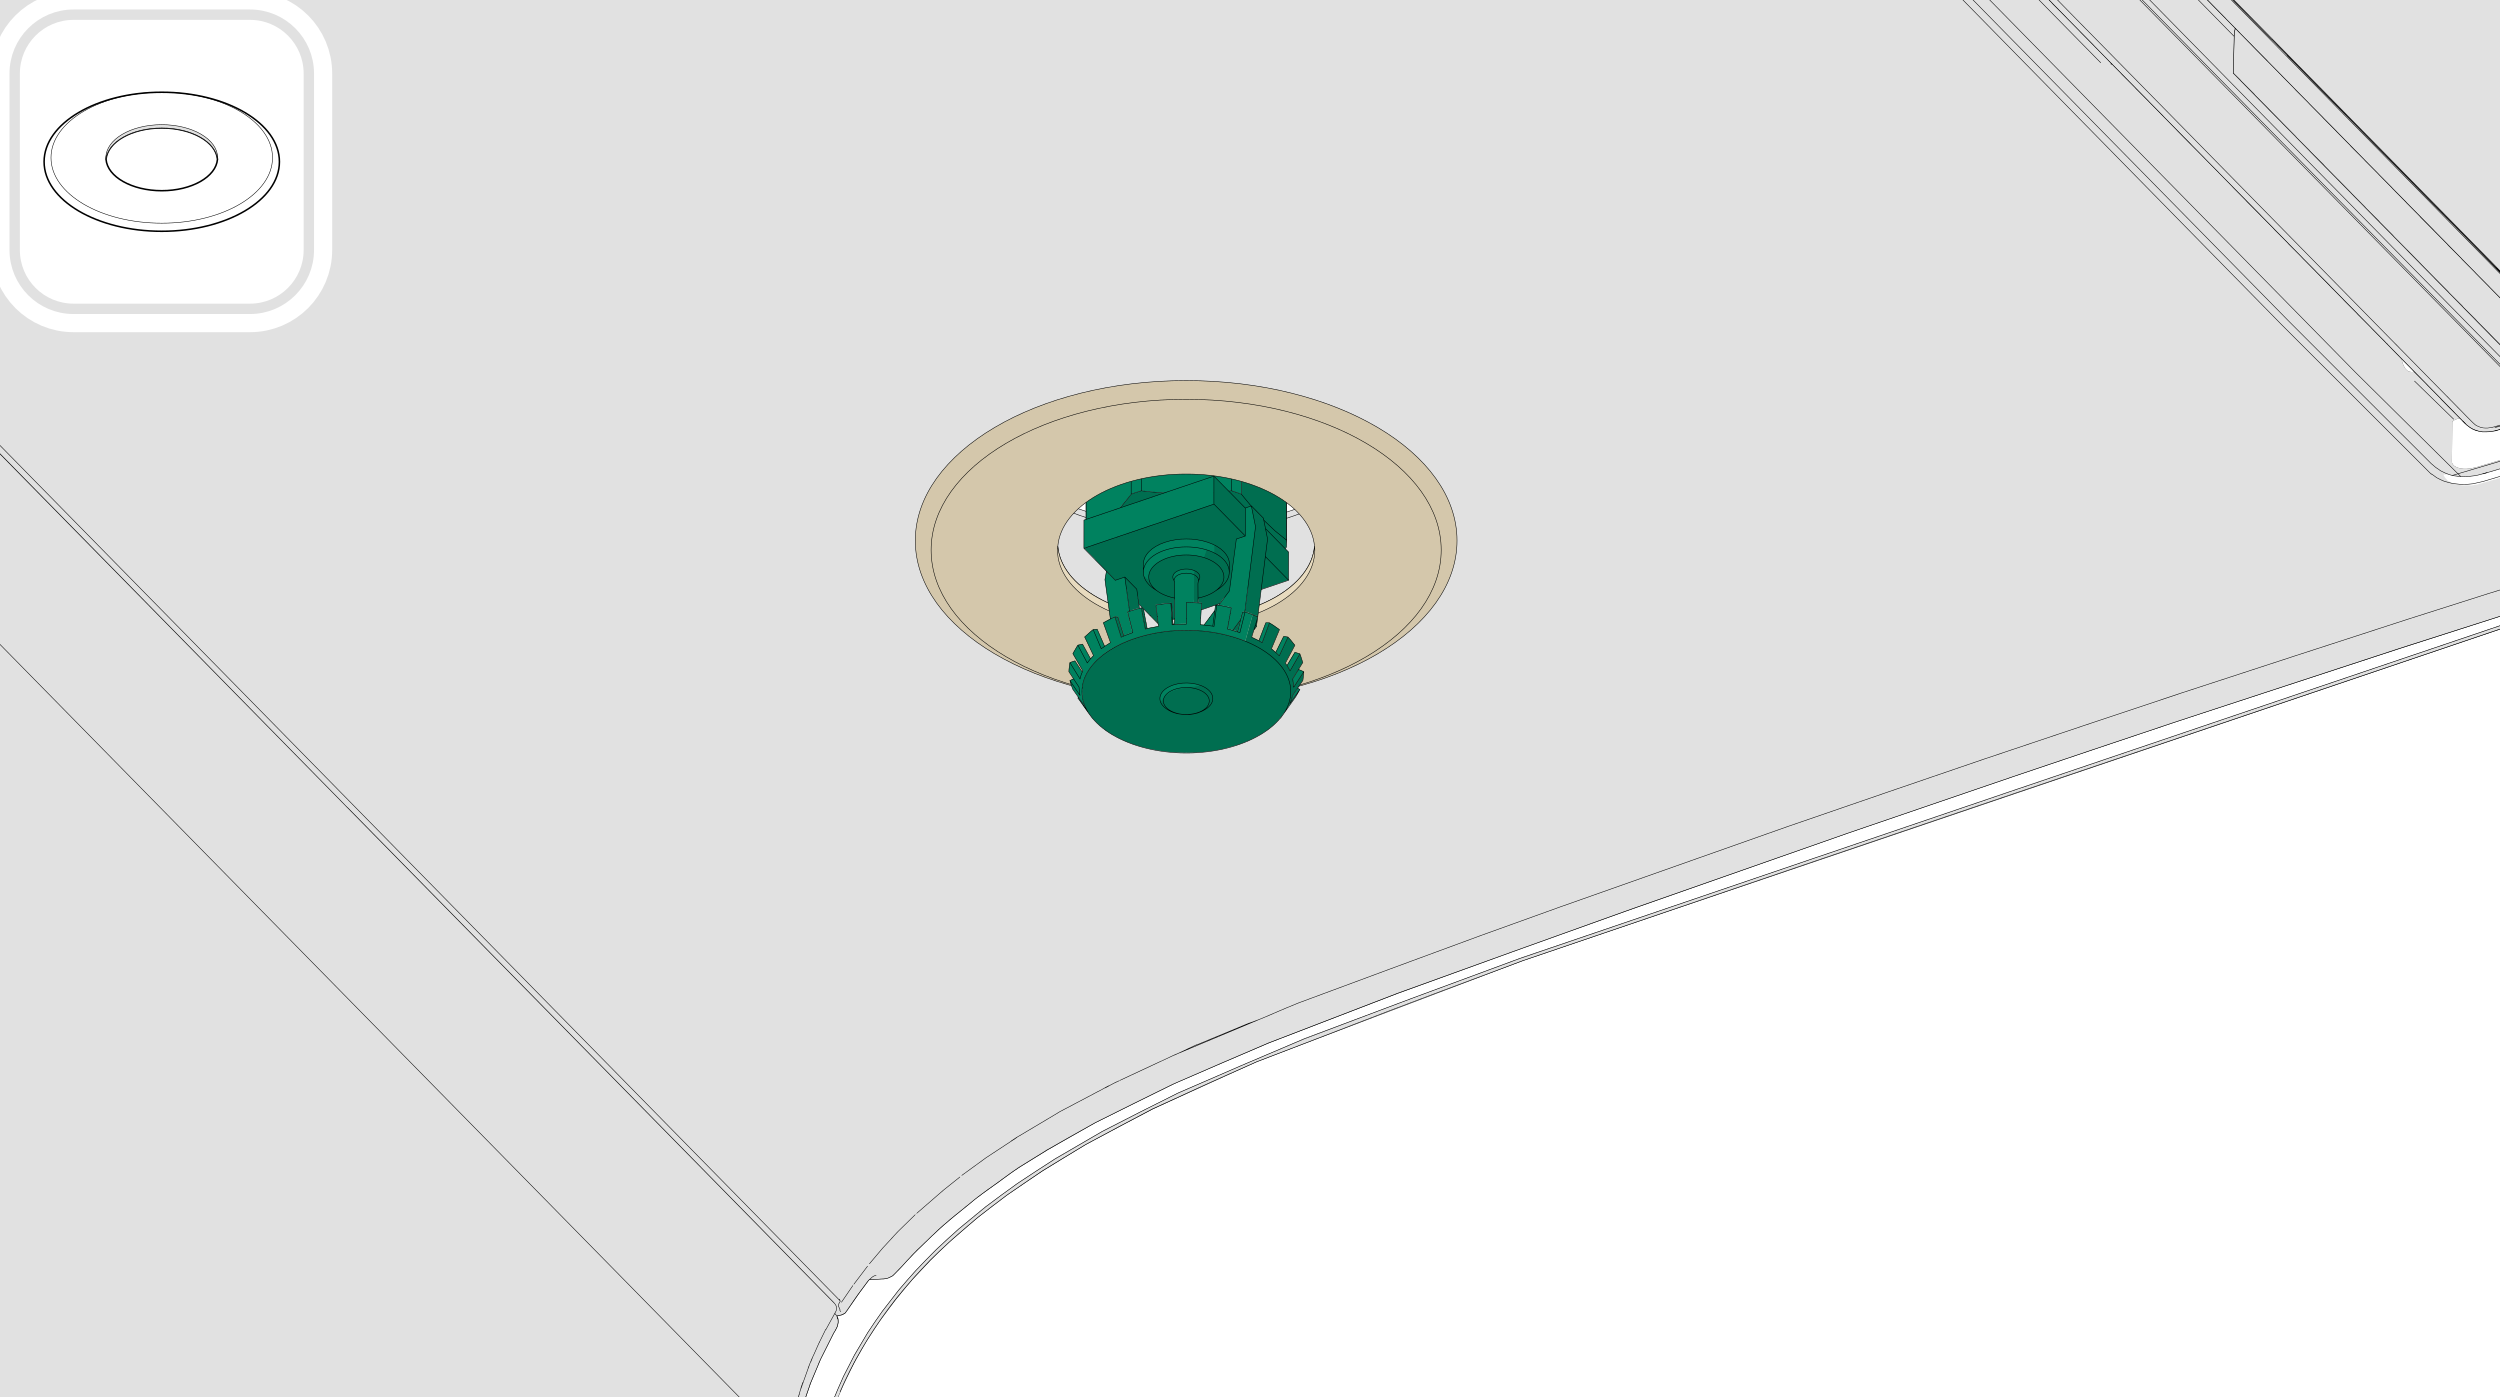 <?xml version="1.0" encoding="UTF-8"?>
<?ezd-metadata name="char-count" value="404"?><?ezd-metadata name="normalized-checksum" value="f181400e7c3e5c163150923ac57c7e5b"?><?ezd-metadata name="__source-resource-uuid" value="3960ea2c-7b49-4f0c-a42e-1f6b480da823"?><?ezd-metadata name="dita-class" value=""?><?ezd-metadata name="title" value=""?><?ezd-metadata name="__document_owner" value="satu.perala@framery.fi"?><?ezd-metadata name="num-open-comments" value="0"?><?ezd-metadata name="__document_links_last_processed_rev" value="-1"?><?ezd-metadata name="__last_modified_revision" value="-1"?><?ezd-metadata name="__has_broken_links" value="false"?><?ezd-metadata name="dita-domains" value=""?><?ezd-metadata name="checksum" value="4b0e66a4774fc37f5f88b436467a7ecc"?><?ezd-metadata name="word-count" value="0"?><?ezd-metadata name="content-type" value=""?><?ezd-metadata name="__root-resource-uuid" value="3960ea2c-7b49-4f0c-a42e-1f6b480da823"?><?ezd-metadata name="__last_modified_by" value="satu.perala@framery.fi"?><?ezd-metadata name="status" value="in_progress"?><?ezd-metadata name="uuid" value="2af50836-f633-425e-9e46-17d66fc8e598"?><?ezd-metadata name="owner" value="satu.perala@framery.fi"?><?ezd-metadata name="created" value="1755163985610"?><?ezd-metadata name="last-modified" value="1755164028093"?><!-- Generator: Adobe Illustrator 29.7.1, SVG Export Plug-In . SVG Version: 9.03 Build 0)  --><svg xmlns="http://www.w3.org/2000/svg" version="1.0" id="Layer_1" x="0px" y="0px" width="170mm" height="95mm" viewBox="0 0 481.89 269.29" enable-background="new 0 0 481.89 269.29" xml:space="preserve">
<rect x="0" y="0" width="481.89" height="269.29" fill="#333333" stroke="none"/>
<g>
	<g>
		<polygon fill-rule="evenodd" clip-rule="evenodd" fill="#E1E1E1" points="470.53,-48.3 470.77,-48.03 473.26,-45.54 473.5,-45.27    475.92,-42.85 476.16,-42.55 477.7,-40.97 477.74,-40.76 477.77,-40.66 478.07,-40.59 478.58,-40.16 478.81,-39.85 481.27,-37.4    481.51,-37.09 483.93,-34.67 484.17,-34.4 486.59,-31.98 486.83,-31.67 489.28,-29.22 489.55,-28.91 491.94,-26.49 492.21,-26.22    494.6,-23.8 494.87,-23.49 497.33,-21.04 497.57,-20.77 499.99,-18.34 500.23,-18.04 502.65,-15.62 502.88,-15.35 505.34,-12.86    505.58,-12.59 508,-10.16 508.24,-9.86 510.66,-7.47 510.9,-7.17 513.39,-4.71 513.62,-4.41 516.05,-1.98 516.28,-1.71    518.71,0.71 518.94,1.01 521.4,3.47 521.64,3.77 524.06,6.16 524.29,6.47 526.15,8.29 526.15,105.24 506.59,110.96 486.32,117.36    464.27,124.39 422.23,138.2 389.1,149.3 357.05,160.28 314.94,175.02 294,182.53 269.56,191.35 244.58,200.98 226.74,208.69    225.39,209.33 211.22,216.33 201.93,221.58 197.18,224.54 195.5,225.62 189.37,230.03 188.33,230.84 182.81,235.32 181.86,236.12    180.65,237.2 180.08,237.77 179.64,238.18 178.73,239.09 178.29,239.49 177.35,240.4 176.95,240.77 176.11,241.61 175.84,241.92    172.47,245.55 172.07,245.89 171.43,246.26 170.72,246.46 167.56,246.63 167.29,246.93 165.7,249.05 164.49,250.77 163.18,252.79    162.78,253.16 162.34,253.39 161.39,253.6 161.33,253.63 161.43,253.9 161.56,254.51 161.56,254.88 161.46,255.35 161.33,255.78    160.79,256.79 158.23,261.88 156.28,266.46 155.1,269.82 153.82,269.82 153.79,269.69 153.89,269.52 153.89,269.35 153.99,269.18    153.99,269.01 154.09,268.85 154.09,268.68 154.16,268.51 154.12,268.48 154.09,268.68 154.02,268.78 153.99,269.01    153.92,269.12 153.89,269.35 153.89,269.35 153.79,269.69 153.72,269.82 -46.01,269.82 -46.01,-49.85 345.91,-49.89    347.25,-48.54 347.49,-48.27 349.95,-45.81 350.18,-45.51 352.61,-43.09 352.84,-42.78 355.27,-40.39 355.5,-40.09 357.96,-37.63    358.23,-37.33 360.62,-34.91 360.89,-34.64 363.28,-32.21 363.55,-31.91 366.01,-29.45 366.24,-29.15 368.67,-26.76 368.9,-26.46    371.32,-24.03 371.56,-23.76 374.02,-21.27 374.25,-21 376.68,-18.58 376.91,-18.28 379.34,-15.89 379.57,-15.58 382.06,-13.12    382.3,-12.82 384.72,-10.4 384.96,-10.13 387.38,-7.7 387.62,-7.4 390.08,-4.94 390.31,-4.64 392.74,-2.22 392.97,-1.95    395.39,0.48 395.63,0.78 398.12,3.24 398.36,3.51 400.78,5.93 401.02,6.23 403.44,8.66 403.68,8.93 406.1,11.35 406.34,11.65    408.79,14.11 409.03,14.41 411.45,16.8 411.69,17.11 414.11,19.53 414.35,19.8 416.81,22.29 417.07,22.56 419.46,24.98    419.73,25.29 422.12,27.71 422.39,27.98 424.85,30.44 425.09,30.74 427.51,33.16 427.75,33.43 430.17,35.86 430.41,36.16    432.86,38.62 433.1,38.92 435.52,41.34 435.76,41.61 438.18,44.04 438.42,44.34 440.91,46.8 441.14,47.1 443.57,49.49    443.8,49.79 446.23,52.22 446.46,52.49 448.92,54.98 449.16,55.25 451.58,57.67 451.82,57.97 454.24,60.36 454.48,60.67    456.97,63.12 457.2,63.43 459.63,65.85 459.86,66.12 462.45,68.75 462.93,69.25 463.09,69.92 463.33,70.53 463.67,71.1    464.1,71.51 464.44,71.64 464.78,71.71 465.25,71.71 465.28,71.68 467.64,74 467.87,74.3 470.3,76.72 470.53,77.03 472.99,79.49    473.26,79.75 474.14,80.66 473.66,80.73 473.06,81 472.69,81.3 472.62,89.05 472.65,89.25 472.82,89.55 473.09,89.82    473.53,90.06 474.1,90.26 474.88,90.36 475.48,90.36 476.36,90.26 477.43,90.02 501.87,82.75 502.68,82.41 503.09,82.14    503.49,81.81 503.73,81.34 503.76,80.73 503.52,80.16 503.46,80.16 503.42,80.02 503.12,79.52 502.35,78.71 502.04,78.37    501.13,77.43 500.9,77.16 500.12,76.39 499.89,76.09 499.11,75.31 498.88,75.04 498.1,74.27 497.87,73.96 497.13,73.26    496.89,72.95 496.12,72.18 495.88,71.88 495.11,71.1 494.87,70.83 494.13,70.09 493.9,69.82 493.12,69.05 492.89,68.75    492.11,67.97 491.88,67.67 491.14,66.96 490.9,66.66 490.13,65.89 489.89,65.62 489.12,64.84 488.85,64.54 488.07,63.76    487.84,63.46 487.13,62.75 486.89,62.45 485.35,60.9 485.08,60.63 482.69,58.21 482.42,57.91 479.96,55.45 479.72,55.15    477.3,52.76 477.06,52.45 474.64,50.03 474.4,49.73 471.95,47.27 471.71,47 469.29,44.58 469.05,44.27 466.63,41.85 466.39,41.58    463.97,39.16 463.73,38.85 461.24,36.4 461.01,36.09 458.58,33.7 458.35,33.4 455.92,30.98 455.69,30.71 453.23,28.21    452.99,27.95 450.57,25.52 450.33,25.22 447.91,22.83 447.68,22.53 445.18,20.07 444.95,19.77 442.52,17.34 442.29,17.07    439.9,14.65 439.63,14.35 437.17,11.89 436.94,11.58 434.51,9.16 434.28,8.89 431.85,6.47 431.62,6.16 429.19,3.77 428.96,3.47    426.5,1.01 426.23,0.71 423.84,-1.71 423.61,-1.98 421.18,-4.41 420.95,-4.71 418.45,-7.17 418.22,-7.47 415.8,-9.86    415.56,-10.16 413.14,-12.59 412.9,-12.86 410.44,-15.35 410.21,-15.62 407.78,-18.04 407.55,-18.34 405.12,-20.77 404.89,-21.04    402.4,-23.49 402.16,-23.8 399.74,-26.22 399.5,-26.49 397.08,-28.91 396.84,-29.22 394.38,-31.67 394.15,-31.98 391.73,-34.4    391.49,-34.67 389.07,-37.09 388.83,-37.4 386.41,-39.79 386.17,-40.09 383.71,-42.55 383.44,-42.85 381.05,-45.27 380.78,-45.54    378.33,-48.03 378.09,-48.3 376.54,-49.85 381.39,-49.89 382.53,-48.74 382.77,-48.47 385.19,-46.05 385.43,-45.75 387.92,-43.29    388.16,-42.98 390.58,-40.56 390.82,-40.29 393.24,-37.87 393.48,-37.57 395.93,-35.11 396.17,-34.84 398.59,-32.41    398.83,-32.11 401.25,-29.69 401.49,-29.42 403.95,-26.93 404.21,-26.66 406.6,-24.23 406.87,-23.93 409.26,-21.54 409.53,-21.24    411.99,-18.78 412.23,-18.48 414.65,-16.05 414.89,-15.78 417.31,-13.36 417.55,-13.06 420,-10.6 420.24,-10.3 422.66,-7.91    422.9,-7.6 425.32,-5.18 425.56,-4.88 428.05,-2.42 428.28,-2.15 430.71,0.27 430.94,0.58 433.37,3 433.6,3.27 436.06,5.73    436.3,6.03 438.72,8.45 438.96,8.76 441.38,11.15 441.62,11.45 444.04,13.87 444.28,14.14 446.73,16.63 447,16.9 449.39,19.33    449.66,19.63 452.05,22.05 452.32,22.32 454.78,24.78 455.01,25.08 457.44,27.51 457.67,27.78 460.1,30.2 460.33,30.5    462.79,32.96 463.03,33.26 465.45,35.69 465.69,35.96 468.11,38.38 468.35,38.68 470.84,41.14 471.07,41.41 473.5,43.83    473.73,44.14 476.16,46.56 476.39,46.83 478.85,49.32 479.08,49.59 481.17,51.68 481.2,51.78 482.75,53.33 483.06,53.56    483.02,53.46 481.17,51.68 481.14,51.54 479.15,49.56 478.92,49.25 476.42,46.8 476.19,46.49 473.76,44.07 473.53,43.8    471.11,41.38 470.87,41.07 468.41,38.62 468.18,38.35 465.75,35.92 465.52,35.62 463.09,33.2 462.86,32.93 460.37,30.44    460.13,30.17 457.71,27.74 457.47,27.44 455.05,25.05 454.81,24.75 452.35,22.29 452.12,21.99 449.7,19.56 449.46,19.29    447.04,16.87 446.8,16.57 444.34,14.11 444.07,13.81 441.68,11.42 441.41,11.11 439.02,8.69 438.75,8.39 436.36,6 436.09,5.69    433.64,3.24 433.4,2.93 430.98,0.51 430.74,0.24 428.32,-2.18 428.08,-2.49 425.63,-4.94 425.39,-5.25 422.97,-7.64 422.73,-7.94    420.31,-10.36 420.07,-10.63 417.58,-13.12 417.34,-13.39 414.92,-15.82 414.68,-16.12 412.26,-18.51 412.02,-18.81    409.57,-21.27 409.33,-21.57 406.91,-24 406.67,-24.27 404.25,-26.69 404.01,-26.99 401.56,-29.45 401.29,-29.76 398.9,-32.18    398.63,-32.45 396.24,-34.87 395.97,-35.17 393.51,-37.63 393.27,-37.9 390.85,-40.33 390.61,-40.63 388.19,-43.05 387.95,-43.32    385.5,-45.81 385.26,-46.08 382.84,-48.51 382.6,-48.81 381.53,-49.85 468.95,-49.89   "/>
		<polygon fill-rule="evenodd" clip-rule="evenodd" fill="#E1E1E1" points="469.09,-49.85 526.15,-49.85 526.15,8.18 524.36,6.43    524.09,6.13 521.7,3.71 521.43,3.44 518.98,0.95 518.74,0.68 516.32,-1.75 516.08,-2.05 513.66,-4.47 513.42,-4.74 510.96,-7.2    510.73,-7.5 508.3,-9.93 508.07,-10.2 505.64,-12.62 505.41,-12.92 502.92,-15.38 502.68,-15.68 500.26,-18.11 500.02,-18.38    497.6,-20.8 497.36,-21.1 494.91,-23.56 494.67,-23.83 492.25,-26.25 492.01,-26.56 489.59,-28.98 489.35,-29.25 486.89,-31.74    486.62,-32.01 484.23,-34.43 483.97,-34.74 481.58,-37.13 481.31,-37.43 478.85,-39.89 478.61,-40.19 476.19,-42.61    475.95,-42.88 473.53,-45.31 473.29,-45.61 470.84,-48.07 470.6,-48.37   "/>
		<polygon fill-rule="evenodd" clip-rule="evenodd" fill="#E1E1E1" points="378.06,-48.27 378.29,-47.97 380.75,-45.51    380.99,-45.21 383.41,-42.82 383.65,-42.51 386.1,-40.06 386.37,-39.75 388.76,-37.33 389.03,-37.06 391.42,-34.64 391.69,-34.33    394.08,-31.91 394.35,-31.64 396.81,-29.15 397.04,-28.88 399.47,-26.46 399.7,-26.15 402.13,-23.76 402.36,-23.46 404.82,-21    405.06,-20.7 407.48,-18.28 407.72,-18.01 410.14,-15.58 410.38,-15.28 412.87,-12.82 413.1,-12.52 415.53,-10.13 415.76,-9.83    418.19,-7.4 418.42,-7.13 420.88,-4.64 421.11,-4.37 423.54,-1.95 423.77,-1.65 426.2,0.78 426.43,1.05 428.89,3.51 429.16,3.81    430.84,5.49 430.67,6.13 430.54,11.25 430.51,14.11 431.75,15.36 431.99,15.66 434.41,18.08 434.65,18.35 437.07,20.77    437.31,21.08 439.8,23.54 440.03,23.84 442.46,26.23 442.69,26.53 445.12,28.96 445.35,29.26 447.81,31.72 448.05,31.99    450.47,34.41 450.71,34.71 453.13,37.14 453.36,37.41 455.82,39.86 456.09,40.17 458.48,42.59 458.75,42.89 461.14,45.28    461.41,45.59 463.87,48.04 464.1,48.35 466.53,50.77 466.76,51.04 469.19,53.46 469.42,53.77 471.85,56.19 472.08,56.46    474.54,58.92 474.77,59.22 477.2,61.64 477.43,61.91 479.86,64.34 480.09,64.64 482.58,67.1 482.82,67.4 485.14,69.69    485.51,70.16 485.85,70.46 485.92,70.33 486.52,63.29 486.69,62.69 487.03,63.56 487.26,63.97 487.67,64.4 487.94,64.54    488.34,64.64 488.88,64.67 488.91,64.67 489.05,64.88 489.82,65.65 490.06,65.95 490.83,66.73 491.1,67 491.81,67.74    492.04,68.01 492.82,68.78 493.05,69.08 493.83,69.86 494.1,70.16 494.81,70.87 495.04,71.17 495.82,71.94 496.05,72.21    496.82,72.99 497.8,74.03 491.54,75.88 491.81,71.3 491.78,71.3 491.34,78.24 491.24,78.78 491.07,79.12 490.83,79.52    490.4,79.89 489.82,80.26 488.88,80.63 481.98,82.72 480.63,83.09 479.62,83.22 478.55,83.22 477.87,83.12 477.06,82.85    476.29,82.48 475.48,81.91 473.29,79.72 473.06,79.42 470.6,76.96 470.33,76.66 467.94,74.27 467.67,73.96 465.28,71.54    465.01,71.27 462.55,68.78 462.32,68.51 459.9,66.09 459.66,65.78 457.24,63.39 457,63.09 454.54,60.63 454.31,60.33    451.88,57.91 451.65,57.64 449.22,55.21 448.99,54.91 446.5,52.45 446.26,52.15 443.84,49.76 443.6,49.46 441.18,47.03    440.94,46.73 438.48,44.27 438.25,44 435.83,41.58 435.59,41.28 433.17,38.85 432.93,38.58 430.44,36.09 430.2,35.82 427.78,33.4    427.54,33.1 425.12,30.71 424.88,30.4 422.43,27.95 422.19,27.64 419.77,25.22 419.53,24.95 417.11,22.53 416.87,22.22    414.41,19.77 414.15,19.46 411.76,17.07 411.49,16.77 409.1,14.35 408.83,14.08 406.37,11.58 406.13,11.32 403.71,8.89    403.47,8.59 401.05,6.16 400.81,5.9 398.39,3.47 398.16,3.17 395.7,0.71 395.46,0.44 393.04,-1.98 392.8,-2.28 390.38,-4.71    390.14,-4.98 387.65,-7.47 387.42,-7.74 384.99,-10.16 384.76,-10.47 382.33,-12.86 382.1,-13.16 379.64,-15.62 379.4,-15.92    376.98,-18.34 376.74,-18.61 374.32,-21.04 374.09,-21.34 371.63,-23.8 371.36,-24.1 368.97,-26.49 368.7,-26.79 366.31,-29.22    366.04,-29.52 363.58,-31.98 363.35,-32.25 360.92,-34.67 360.69,-34.97 358.26,-37.4 358.03,-37.67 355.57,-40.16 355.3,-40.43    352.91,-42.85 352.67,-43.15 350.25,-45.54 350.02,-45.85 347.52,-48.3 347.29,-48.61 346.04,-49.85 376.41,-49.89   "/>
		<polygon fill-rule="evenodd" clip-rule="evenodd" fill="#E1E1E1" points="431.55,6.23 431.82,6.5 434.21,8.93 434.48,9.23    436.87,11.65 437.14,11.92 439.6,14.41 439.83,14.68 442.26,17.11 442.49,17.41 444.91,19.8 445.15,20.1 447.61,22.56    447.84,22.86 450.27,25.29 450.5,25.56 452.93,27.98 453.16,28.28 455.65,30.74 455.89,31.04 458.31,33.43 458.55,33.74    460.97,36.16 461.21,36.46 463.67,38.92 463.9,39.19 466.33,41.61 466.56,41.92 468.98,44.34 469.22,44.61 471.64,47.03    471.88,47.34 474.37,49.79 474.61,50.1 477.03,52.49 477.27,52.79 479.69,55.21 479.93,55.48 482.38,57.97 482.62,58.24    484.1,59.72 484.71,69.15 482.85,67.33 482.62,67.06 480.16,64.57 479.93,64.3 477.5,61.88 477.27,61.58 474.84,59.19    474.61,58.88 472.12,56.43 471.88,56.12 469.46,53.7 469.22,53.43 466.83,51.01 466.56,50.7 464.17,48.28 463.9,48.01    461.44,45.55 461.21,45.25 458.78,42.83 458.55,42.52 456.12,40.13 455.89,39.83 453.43,37.37 453.16,37.07 450.77,34.64    450.5,34.38 448.11,31.95 447.88,31.65 445.39,29.19 445.15,28.89 442.73,26.5 442.49,26.19 440.07,23.77 439.83,23.5    437.37,21.01 437.14,20.74 434.71,18.32 434.48,18.01 432.06,15.62 431.82,15.32 430.54,14.08 430.57,11.32 430.71,6.2    430.88,5.59 430.94,5.59   "/>
		<polygon fill-rule="evenodd" clip-rule="evenodd" fill="#E1E1E1" points="526.15,107.66 523.69,108.27 507.16,113.18    485.95,119.85 293.7,185.09 242.36,204.58 222.19,213.7 209.47,220.47 201.08,225.55 194.22,230.27 188.6,234.54 183.71,238.72    183.31,239.09 179.3,242.89 178.97,243.26 176.54,245.85 175.7,246.8 173.78,249.05 172.47,250.63 169.47,254.74 166.85,258.75    164.59,262.69 162.51,267 161.29,269.82 160.62,269.82 160.69,269.65 162.67,265.11 164.76,261 167.35,256.69 170.08,252.69    172.91,249.09 173.24,248.61 176.34,245.05 177.49,243.83 179.14,242.18 179.51,241.78 180.85,240.43 181.8,239.56 184.12,237.44    184.76,236.87 189.94,232.59 196.27,227.98 203.58,223.2 212.7,217.91 227.04,210.67 251.58,200.1 293.36,184.55 485.31,119.41    526.15,106.99   "/>
	</g>
	<g>
		<polygon fill-rule="evenodd" clip-rule="evenodd" fill="#FFFFFF" points="345.91,-49.89 -46.01,-49.85 -46.01,269.82    153.72,269.82 153.72,269.86 -46.08,269.86 -46.08,-49.92 345.91,-49.92   "/>
		<polygon fill-rule="evenodd" clip-rule="evenodd" fill="#FFFFFF" points="376.41,-49.89 346.04,-49.85 346.01,-49.92    376.41,-49.92   "/>
		<polygon fill-rule="evenodd" clip-rule="evenodd" fill="#FFFFFF" points="381.39,-49.89 376.54,-49.85 376.51,-49.92    381.39,-49.92   "/>
		<polygon fill-rule="evenodd" clip-rule="evenodd" fill="#FFFFFF" points="468.95,-49.89 381.53,-49.85 381.49,-49.92    468.95,-49.92   "/>
		<polygon fill-rule="evenodd" clip-rule="evenodd" fill="#FFFFFF" points="155.1,269.86 153.79,269.86 153.82,269.82 155.1,269.82      "/>
		<polygon fill-rule="evenodd" clip-rule="evenodd" fill="#FFFFFF" points="469.09,-49.85 469.05,-49.92 526.18,-49.92    526.18,269.86 161.36,269.86 162.54,267.06 164.66,262.72 166.88,258.78 169.51,254.77 172.54,250.7 173.85,249.09 175.74,246.83    176.58,245.92 179.03,243.33 179.34,242.96 183.34,239.12 183.78,238.75 188.63,234.58 194.25,230.3 201.12,225.62 209.53,220.5    222.26,213.77 242.39,204.62 293.76,185.12 485.99,119.92 507.23,113.22 523.76,108.3 526.15,107.7 526.15,107.66 526.15,106.99    485.31,119.41 293.36,184.55 251.58,200.1 227.04,210.67 212.7,217.91 203.58,223.2 196.27,227.98 189.94,232.59 184.76,236.87    184.12,237.44 181.8,239.56 180.85,240.43 179.51,241.78 179.14,242.18 177.49,243.83 176.34,245.05 173.24,248.61 172.91,249.09    170.08,252.69 167.35,256.69 164.76,261 162.67,265.11 160.69,269.65 160.62,269.82 161.29,269.82 161.29,269.86 155.17,269.86    156.31,266.56 158.26,261.91 160.82,256.83 161.39,255.82 161.53,255.38 161.63,254.91 161.63,254.47 161.46,253.83 161.39,253.7    161.46,253.63 162.37,253.46 162.84,253.23 163.21,252.82 164.56,250.84 165.77,249.09 167.32,247 167.59,246.66 170.75,246.49    171.46,246.29 172.13,245.92 172.5,245.58 175.9,241.95 176.17,241.65 176.98,240.84 177.42,240.43 178.33,239.53 178.77,239.12    179.67,238.21 180.11,237.84 180.72,237.24 181.9,236.19 182.84,235.38 188.36,230.87 189.4,230.1 195.56,225.66 197.25,224.58    201.99,221.65 211.29,216.36 225.46,209.36 226.77,208.72 244.61,201.05 269.63,191.42 294.03,182.57 314.97,175.09    357.08,160.31 389.13,149.34 422.26,138.23 464.34,124.46 486.39,117.39 506.62,111 526.11,105.31 526.15,105.24 526.15,8.29    526.15,8.18 526.15,-49.85   "/>
		<polygon fill-rule="evenodd" clip-rule="evenodd" fill="#FFFFFF" points="508.74,80.63 509.08,81.4 509.11,81.67 509.11,82.45    509.01,82.78 508.67,83.36 508.1,83.96 507.19,84.53 506.32,84.87 487.4,90.53 478.85,93.02 477.4,93.42 476.46,93.56    474.61,93.56 473.87,93.46 473.09,93.25 472.45,93.02 471.78,92.61 471.34,92.14 471,91.57 471,91.5 471.48,91.44 471.95,91.44    472.25,91.5 472.42,91.57 472.59,91.6 473.02,91.71 473.26,91.74 473.29,91.77 473.53,91.77 473.6,91.81 473.97,91.84    474.03,91.84 475.72,91.84 475.78,91.84 476.26,91.81 476.29,91.77 476.59,91.77 476.63,91.74 476.9,91.71 476.93,91.71    477.17,91.67 477.23,91.64 477.4,91.6 477.47,91.6 477.67,91.57 477.91,91.5 478.07,91.47 478.44,91.37 478.48,91.37    478.98,91.23 479.02,91.2 479.32,91.13 479.35,91.1 479.76,91 479.82,90.96 480.3,90.83 480.33,90.83 480.63,90.76 480.67,90.73    481.07,90.63 481.14,90.59 481.58,90.46 481.61,90.43 481.91,90.36 481.98,90.33 482.38,90.22 482.45,90.19 482.89,90.06    482.92,90.06 483.22,89.99 483.26,89.95 483.66,89.85 483.76,89.82 484.2,89.69 484.23,89.65 484.54,89.58 484.57,89.55    484.98,89.45 485.04,89.42 485.35,89.35 485.38,89.32 485.82,89.21 485.88,89.18 486.32,89.05 486.36,89.05 486.66,88.95    486.69,88.95 487.1,88.84 487.2,88.78 487.63,88.68 487.67,88.64 487.97,88.57 488,88.54 488.41,88.44 488.48,88.41 488.95,88.27    488.98,88.27 489.28,88.17 489.32,88.17 489.72,88.07 489.79,88 490.23,87.9 490.29,87.87 490.73,87.73 490.77,87.73 491.2,87.6    491.24,87.6 491.67,87.46 491.74,87.43 492.18,87.33 492.21,87.3 492.65,87.16 492.68,87.16 493.16,87.03 493.19,86.99    493.49,86.93 493.53,86.89 493.93,86.79 494,86.76 494.43,86.62 494.5,86.62 494.94,86.49 494.97,86.45 495.41,86.35    495.44,86.32 495.88,86.18 495.95,86.18 496.39,86.05 496.42,86.05 496.86,85.92 496.89,85.88 497.36,85.78 497.4,85.75    497.83,85.61 497.87,85.61 498.31,85.48 498.34,85.44 498.81,85.34 498.84,85.31 499.28,85.17 499.32,85.17 499.75,85.04    499.82,85.01 500.26,84.91 500.29,84.87 500.73,84.74 500.76,84.74 501.2,84.6 501.27,84.57 501.71,84.47 501.74,84.43    502.18,84.3 502.21,84.3 502.68,84.16 502.99,84.06 503.22,84 504.37,83.56 505.07,83.19 505.21,83.12 505.21,83.09 505.34,83.05    505.58,82.92 505.61,82.85 505.75,82.78 506.28,82.31 506.42,82.18 506.92,81.84 507.46,81.4 507.9,80.76 508.1,80.33    508.2,79.82 508.24,79.82   "/>
		<polygon fill-rule="evenodd" clip-rule="evenodd" fill="#FFFFFF" points="478.07,-40.59 477.77,-40.66 477.74,-40.76    477.7,-40.97   "/>
		<polygon fill-rule="evenodd" clip-rule="evenodd" fill="#FFFFFF" points="485.04,60.67 485.28,60.97 486.83,62.52 487.06,62.79    487.8,63.53 488.04,63.8 488.88,64.67 488.34,64.64 487.94,64.54 487.67,64.4 487.26,63.97 487.03,63.56 486.69,62.69    486.52,63.29 485.92,70.33 485.85,70.46 485.51,70.16 485.14,69.69 485.11,69.55 484.71,69.15 484.1,59.72   "/>
		<polygon fill-rule="evenodd" clip-rule="evenodd" fill="#FFFFFF" points="464.98,71.3 465.28,71.68 465.25,71.71 464.78,71.71    464.44,71.64 464.1,71.51 463.67,71.1 463.33,70.53 463.09,69.92 462.93,69.25   "/>
		<polygon fill-rule="evenodd" clip-rule="evenodd" fill="#FFFFFF" points="498.04,74.3 498.81,75.08 499.05,75.38 499.82,76.15    500.09,76.42 500.86,77.2 501.1,77.5 501.81,78.21 502.45,78.91 503.02,79.52 503.32,79.96 503.42,80.02 503.46,80.16    503.52,80.16 503.76,80.73 503.73,81.34 503.49,81.81 503.09,82.14 502.68,82.41 501.87,82.75 477.43,90.02 476.36,90.26    475.48,90.36 474.88,90.36 474.1,90.26 473.53,90.06 473.09,89.82 472.82,89.55 472.65,89.25 472.62,89.05 472.69,81.3 473.06,81    473.66,80.73 474.14,80.66 475.41,81.94 476.22,82.52 477,82.92 477.84,83.15 478.51,83.26 479.66,83.26 480.7,83.12    482.01,82.78 488.95,80.7 489.86,80.29 490.46,79.92 490.87,79.59 491.14,79.15 491.27,78.81 491.37,78.27 491.54,75.88    497.8,74.03 497.87,74.07   "/>
		<polygon fill-rule="evenodd" clip-rule="evenodd" fill="#FFFFFF" points="489.72,78.41 489.82,78.61 489.82,79.05 489.76,79.25    489.42,79.62 488.95,79.92 488.38,80.16 480.53,82.48 479.69,82.62 478.81,82.62 478.41,82.58 478.04,82.48 477.43,82.18    477.4,82.14 477.37,82.04 477.43,82.04 477.5,82.08 478.11,82.35 478.61,82.45 479.86,82.45 480.4,82.35 482.38,81.77    488.27,80.02 488.85,79.72 489.22,79.45 489.52,79.01 489.59,78.78 489.62,78.74 489.69,78.37   "/>
	</g>
	<g>

			<path fill="none" stroke="#000000" stroke-width="0.1" stroke-linecap="round" stroke-linejoin="round" stroke-miterlimit="10" d="    M469.12-50.02l57.2,58.24 M469.12-49.82l56.99,58.04 M489.79-49.92l36.42,37.1 M156.68,261.51c0.13-0.27,0.13-0.27,0.27-0.57    c0.44-0.98,0.44-0.98,0.88-1.99c0.2-0.4,0.2-0.4,0.4-0.81 M159.21,256.26c0.98-1.75,0.98-1.75,1.92-3.5    c0.07-0.17,0.07-0.17,0.1-0.37c0-0.17,0-0.17,0-0.37c-0.03-0.2-0.03-0.2-0.1-0.4c-0.1-0.13-0.1-0.13-0.2-0.3 M160.69,256.96    c0.27-0.4,0.27-0.4,0.5-0.84c0.1-0.27,0.1-0.27,0.24-0.54c0.07-0.34,0.07-0.34,0.13-0.71c0-0.34,0-0.34-0.03-0.67 M143.08,269.89    L-46.08,77.3 M-46.04,40.57L66.02,154.69l0.94,0.98H67L160.65,251l0.27,0.3L-46.11,40.57 M154.19,268.24l0.1-0.34l-0.57,1.99     M155.1,269.89l1.14-3.3l-0.13,0.3 M154.36,267.63l0.24-0.74l-0.3,1.01l1.78-4.98l-0.17,0.44 M154.73,266.49l-0.07,0.2     M156.24,262.52l-0.47,1.18 M156.08,262.92l0.4-0.98l-0.24,0.61 M157.76,262.92l0.37-0.84l-1.89,4.51 M156.28,262.52l0.4-1.01    l-0.2,0.44l0.07-0.13 M158.23,258.14l-0.4,0.81l0.17-0.3l-0.03,0.03 M158.13,262.08l2.56-5.12l-0.27,0.54 M158.23,258.14    l0.94-1.92 M161.16,256.19l-0.17,0.27L161.16,256.19l-0.1,0.13 M161.09,253.39l0.07,0.07 M161.53,254.2l-0.2-0.51l-0.4-0.5v-0.1     M160.89,253.19l0.03,0.07 M160.92,253.19l0.17,0.2 M161.16,251.71l0.03,0.13 M161.5,254.1l-0.07-0.17 M161.39,253.9l-0.07-0.13    l0.1,0.27L161.39,253.9 M161.39,254.24l0.03-0.13 M162.91,253.09c1.25-1.78,1.25-1.78,2.46-3.53c1.01-1.38,1.01-1.38,2.02-2.73    c0.37-0.34,0.37-0.34,0.74-0.67c0.2-0.13,0.2-0.13,0.4-0.24 M201.86,221.65c4.58-2.63,4.58-2.63,9.22-5.22    c7.54-3.77,7.51-3.77,15.08-7.47c9.16-3.97,9.16-4.01,18.35-7.91 M245.52,195.32c2.36-1.01,2.36-1.01,4.75-1.99    c17.51-6.5,17.51-6.5,35.04-12.96c7.64-2.76,7.64-2.76,15.32-5.52c21.92-7.74,21.92-7.74,43.83-15.49    c18.95-6.53,18.95-6.53,37.94-13.03c18.99-6.36,18.99-6.4,38.01-12.73c21.88-7.17,21.88-7.14,43.8-14.27    c7.68-2.46,7.68-2.46,15.32-4.88c17.51-5.42,17.51-5.42,35.04-10.81c2.36-0.64,2.36-0.64,4.71-1.28 M269.29,191.52    c21.92-7.94,21.92-7.94,43.9-15.82c21.41-7.54,21.41-7.54,42.85-15.05c15.89-5.45,15.89-5.45,31.78-10.87    c15.62-5.29,15.62-5.29,31.27-10.54c21.55-7.07,21.55-7.07,43.12-14.14c10.67-3.43,10.67-3.43,21.34-6.83    c11.28-3.57,11.28-3.6,22.55-7.14c10.03-2.96,10.03-2.96,20.1-5.89 M381.49-49.99c49.55,50.4,49.55,50.4,99.11,100.86    c13.8,14.27,13.77,14.27,27.54,28.58c0.3,0.37,0.3,0.37,0.57,0.74c0.17,0.34,0.17,0.34,0.34,0.71 M509.11,81.81    c-0.07,0.34-0.07,0.34-0.17,0.64c-0.2,0.34-0.2,0.34-0.4,0.61c-0.4,0.4-0.4,0.4-0.81,0.74c-0.44,0.27-0.44,0.27-0.88,0.47    c-0.47,0.2-0.5,0.2-0.98,0.37 M468.68,91.34c0.5,0.37,0.5,0.37,1.01,0.74c0.71,0.37,0.71,0.37,1.41,0.67    c0.81,0.24,0.84,0.24,1.65,0.44c0.88,0.1,0.88,0.1,1.75,0.2 M-46.08,38.95l208.01,211.78 M162.2,253.46l-0.91,0.2l0.98-0.2    l0.64-0.37 M168.53,245.92l0.34-0.03 M162.2,253.46l0.13-0.03 M162.07,252.82l-0.2-0.24 M161.83,250.43l0.13,0.4l-0.27,0.47    l-0.07,0.44l0.3,0.74 M164.39,247.81l-2.19,3.2 M164.59,247.54l2.63-3.47 M167.59,246.66l2.79-0.13h-0.24 M167.59,243.6l2.56-3.03    l1.99-2.15l-0.3,0.3 M173.11,244.88l0.77-0.81l-1.82,1.85l-0.88,0.44l-0.81,0.17 M172.13,238.41l0.98-1.04l-0.27,0.27     M173.11,237.37l3.3-3.23 M174.12,243.8l0.67-0.74l-0.91,1.01 M174.79,243.06l1.31-1.38l-0.4,0.4 M176.68,241.07l0.4-0.37    l-0.98,0.98 M176.71,233.87l5.12-4.44l-0.2,0.2 M177.08,240.7l2.69-2.59l-0.71,0.67 M179.78,238.11l1.28-1.21l-0.24,0.2     M181.63,236.39l-0.57,0.5l0.88-0.77L181.63,236.39 M181.93,236.12l2.09-1.78l-0.98,0.81 M181.83,229.43l3.2-2.56 M184.02,234.34    l1.01-0.81l-0.74,0.61 M185.4,226.56l4.71-3.43l5.89-3.87 M185.03,233.53l1.72-1.38l-0.74,0.57 M186.74,232.15l1.21-1.01    L186.74,232.15 M187.96,231.14l1.04-0.77l-0.54,0.37 M189,230.37l0.24-0.2L189,230.37 M189.24,230.17l0.74-0.54L189.24,230.17     M190.62,229.16l-0.64,0.47l3-2.15l-1.01,0.74 M192.97,227.47l1.75-1.28l-0.77,0.57 M194.72,226.19l1.21-0.84L194.72,226.19     M194.92,219.93l1.08-0.71 M196.07,225.29l-0.13,0.07l0.2-0.17L196.07,225.29 M201.76,221.68l0.1-0.03l-5.72,3.53 M195.77,219.36    l6.13-3.64l-0.3,0.17 M244.51,201.05l-0.1,0.03 M201.89,215.72l2.42-1.45l7.47-3.94l-0.34,0.17 M211.79,210.34l1.89-1.04    l-0.67,0.37 M213.04,209.7l0.74-0.4h-0.1 M213.78,209.29l1.41-0.74 M214.79,208.76l0.94-0.44 M215.86,208.25l10.54-4.91l-0.44,0.2     M226.4,203.34l16.16-6.77l-2.19,0.81l-9.73,4.04 M226.4,203.37l4.24-1.99 M240.77,197.21l-0.2,0.1 M242.56,196.57l0.98-0.4    L242.56,196.57 M244.51,201.05l24.78-9.53l-0.1,0.03 M243.54,196.17l1.99-0.84l-0.98,0.4 M519.28,102.38l-0.34,0.1 M250.07,193.41    l0.2-0.07 M329.38-49.92L439.8,62.59l28.85,28.82 M381.39-49.89L406.3-24.5l-24.91-25.45 M509.05,80.9l0.07,0.91 M406.34-24.54    l9.56,9.8l-1.31-1.41l0.54,0.57 M406.77-24.1l-0.34-0.37l0.07,0.1 M407.99-22.79l0.07,0.07 M408.86-21.91l0.07,0.07 M409.7-21.04    l0.07-0.03l0.13,0.13h-0.07 M409.9-20.93l0.77,0.81l-0.5-0.5 M409.16-21.64l0.61,0.57 M410.68-20.13l1.48,1.51l-1.31-1.35     M414.15-16.59l0.44,0.44l-2.42-2.46 M415.56-15.14l1.01,1.08l-0.44-0.5 M416.6-14.1l0.5,0.54l-0.54-0.5 M417.07-13.53l1.04,0.98    l-0.64-0.57 M417.58-13.09l-0.47-0.47 M418.08-12.52l1.01,0.98l-0.64-0.61 M418.52-12.15l-0.4-0.4 M420.54-10.03l0.54,0.5    l-2.02-1.99 M421.05-9.49l16.87,17.17l-16.83-17.2 M437.95,7.65l41.64,42.38l-0.5-0.5 M440.84,10.68l0.98,0.98L440.84,10.68h0.07     M441.82,11.65l37.33,38.01l8.35,8.69l-6.6-6.97l0.67,0.67l-0.44-0.47 M453.57-49.92l72.65,73.96 M510.66-7.54L477.3-40.97    l-8.42-8.82 M476.66,93.25l1.95-0.44l14.21-4.24 M479.59,50.03l1.31,1.35 M481.24,51.68l7.27,7.47l-0.3-0.34 M487.5,58.34    l0.98,0.98L487.5,58.34 M487.57,58.28l1.92,2.05l-1.01-1.01l10.67,11.11l-1.04-1.18l1.41,1.41l-7.98-8.35h-0.13l-1.92-1.99    l3.84,3.97l-2.79-2.9 M488.21,58.82l9.9,10.44l-4.68-4.91 M490.6,61.31l0.91,0.94L490.6,61.31 M491.54,62.32l-0.03-0.07     M493.39,64.24l1.04,1.04l-0.34-0.37 M496.45,67.4l0.07,0.07 M498.71,69.76l-0.27-0.3l0.17,0.2 M499.15,70.43l0.5,0.47l-0.13-0.24    l0.24,0.17l-0.34-0.34 M500.33,71.68l0.34,0.34l-1.04-1.08 M500.12,71.24l-0.37-0.4l0.24,0.4l-0.34-0.34L500.12,71.24l0.07,0.13    l-0.2-0.13l0.1,0.17 M500.19,71.37l0.61,0.57l1.11,1.28l-1.25-1.21h0.07l-0.34-0.44 M501.07,72.28l-0.1-0.03l6.16,6.5     M501.07,72.28l6.6,6.87l0.24,0.44l0.17,0.98l-0.34,0.84l-0.88,0.84l-1.28,0.61 M500.97,72.25l-0.24-0.24 M503.83,75.21l3.3,3.47     M506.69,78.21l0.5,0.47 M508.3,79.99l-0.13-0.27L508.3,79.99 M508.2,79.79l-0.54-0.64l0.24,0.24 M508.47,80.73l0.1,0.17     M524.23,101.1l1.01-0.27l-5.96,1.55 M526.18,100.53l-0.94,0.3l0.98-0.24 M476.66,93.25c-0.34,0.03-0.71,0.07-1.04,0.1    c-0.37,0.03-0.74,0.03-1.11,0.03 M478.28-40.49c-0.4-0.07-0.77-0.27-1.01-0.5c-0.24-0.27-0.37-0.57-0.34-0.88 M160.62,269.89    c0.94-2.29,0.94-2.29,1.95-4.54c1.04-2.05,1.04-2.05,2.09-4.07c1.28-2.19,1.28-2.19,2.56-4.34c1.38-2.09,1.38-2.09,2.83-4.14    c1.51-1.99,1.51-1.99,3.06-3.97c1.72-2.02,1.72-2.02,3.47-3.97c1.92-2.02,1.92-2.02,3.87-3.97c2.19-2.05,2.19-2.05,4.41-4.04    c2.56-2.12,2.56-2.12,5.12-4.21c3-2.26,3-2.26,6.03-4.44c3.64-2.42,3.64-2.42,7.31-4.78c4.54-2.66,4.54-2.66,9.09-5.29    c7.31-3.74,7.27-3.77,14.61-7.41c12.15-5.29,12.15-5.32,24.37-10.47c20.74-7.84,20.74-7.84,41.54-15.49    c95.91-32.69,95.91-32.69,191.89-65.14c20.57-6.36,20.57-6.4,41.24-12.56 M526.35,107.63c-1.41,0.34-1.41,0.34-2.83,0.71    c-8.62,2.56-8.62,2.56-17.2,5.15c-10.54,3.3-10.54,3.27-21.04,6.63c-95.94,32.52-96.01,32.38-191.89,65.11    c-25.65,9.56-25.65,9.63-51.2,19.46c-10.07,4.44-10.07,4.51-20.06,9.09c-6.5,3.4-6.5,3.43-12.96,6.9    c-4.17,2.52-4.17,2.52-8.32,5.08c-3.4,2.29-3.4,2.29-6.77,4.61c-2.86,2.15-2.86,2.15-5.66,4.34c-1.95,1.65-1.95,1.65-3.84,3.3     M161.93,268.27c2.39-5.55,5.59-11.01,9.43-16.16c3.87-5.12,8.32-9.9,13.23-14.11 M331.3-49.92    C386.17,5.96,386.17,5.96,441.08,61.81c13.77,13.8,13.77,13.77,27.57,27.57c0.4,0.34,0.4,0.34,0.84,0.71    c0.47,0.34,0.47,0.34,0.98,0.67c0.47,0.24,0.47,0.24,0.91,0.44c0.34,0.13,0.34,0.13,0.71,0.27c0.27,0.07,0.27,0.07,0.57,0.17     M381.26-49.75c48.81,49.72,48.81,49.72,97.66,99.44c4.71,4.81,4.71,4.81,9.43,9.63c8.69,9.06,8.65,9.06,17.34,18.15    c0.24,0.27,0.24,0.27,0.51,0.57c0.17,0.2,0.17,0.2,0.34,0.44c0.1,0.2,0.1,0.2,0.24,0.44c0.1,0.34,0.1,0.34,0.24,0.67    c0.03,0.17,0.03,0.17,0.03,0.3c0,0.2,0,0.2,0,0.4 M486.83,62.42c-0.07,0.17-0.07,0.17-0.13,0.34c-0.07,0.27-0.07,0.27-0.13,0.54    c-0.34,3.64-0.34,3.64-0.67,7.24 M430.47,14.11c0.1-3.8,0.1-3.8,0.2-7.61c0-0.27,0-0.27,0.07-0.5c0.07-0.27,0.07-0.27,0.13-0.54     M479.42,91.1c-0.88,0.24-0.88,0.24-1.75,0.47c-0.34,0.07-0.34,0.07-0.67,0.13c-0.54,0.07-0.54,0.07-1.08,0.13    c-0.57,0.03-0.57,0.03-1.14,0.03c-0.4,0-0.4,0-0.81-0.03c-0.37-0.03-0.37-0.03-0.77-0.1c-0.27-0.03-0.27-0.03-0.54-0.1     M474.74,81.17c0.34,0.34,0.34,0.34,0.67,0.67c0.27,0.24,0.27,0.24,0.57,0.47c0.34,0.2,0.34,0.2,0.71,0.44    c0.34,0.13,0.34,0.13,0.67,0.24 M477.37,82.99c0.2,0.07,0.2,0.07,0.44,0.13c0.37,0.07,0.37,0.07,0.74,0.13c0.27,0,0.27,0,0.54,0    c0.37,0,0.37,0,0.74-0.03c0.54-0.07,0.54-0.07,1.11-0.17c0.81-0.24,0.81-0.24,1.65-0.47 M491.14,79.12    c-0.13,0.2-0.13,0.2-0.27,0.4c-0.17,0.17-0.17,0.17-0.37,0.34c-0.2,0.17-0.2,0.17-0.4,0.3c-0.34,0.17-0.34,0.17-0.64,0.34     M491.14,79.12c0.07-0.2,0.07-0.2,0.13-0.4c0.03-0.1,0.03-0.1,0.03-0.24c0.1-1.41,0.1-1.41,0.2-2.83 M506.99,80.56    c-0.03,0.2-0.03,0.2-0.07,0.4c-0.07,0.24-0.07,0.24-0.17,0.5c-0.07,0.13-0.07,0.13-0.13,0.27c-0.13,0.2-0.13,0.2-0.27,0.4     M472.65,91.64h-0.03 M334.5-49.92L454.07,71.81l20.27,20.06 M344.02-49.92l60.9,62.01 M345.98-49.92l0.71,0.74L345.98-49.92     M346.95-48.94l0.74,0.77l-1.01-1.01L346.95-48.94 M347.69-48.17l17.81,18.11L364.56-31 M347.36-49.85l19.02,19.36 M363.68-50.16    l29.49,30.03L392.33-21 M365.5-30.06l14.91,15.22l-0.98-1.01 M491.2,78.21L365.33-49.92 M374.72-49.92l55.92,56.93 M376.51-49.92    l0.94,0.98L376.51-49.92 M377.45-48.94l0.98,0.98l-1.95-1.95 M377.45-48.94l1.01,1.01l-0.03-0.03 M378.8-47.6l0.64,0.67    l-0.98-1.01L378.8-47.6 M378.46-47.93l2.93,3.03l-0.98-1.01 M381.09-14.17l1.31,1.35l-1.99-2.02L381.09-14.17 M389.2-36.99h-0.03    l0.17,0.17l-8.95-9.12 M507.03,80.29v-0.4 M383.28-11.91l-0.24-0.27l0.34,0.37L383.28-11.91 M383.38-11.81l1.01,1.01L383.38-11.81     M383.04-12.18l-0.64-0.64L383.04-12.18 M384.39-10.8l0.98,1.01L384.39-10.8 M385.36-9.79l0.61,0.61L385.36-9.79 M385.97-9.19    l1.38,1.41l-0.4-0.44 M387.35-7.77l0.57,0.57L387.35-7.77 M387.35-38.84l1.01,1.01L387.35-38.84 M387.92-7.2l1.41,1.45l-0.98-1.01     M388.36-37.83l0.81,0.84L388.36-37.83 M389.34-5.75l0.54,0.54L389.34-5.75 M389.34-36.82l12.89,13.13l-0.37-0.4 M389.87-5.21    l1.45,1.48L389.87-5.21 M390.35-35.81l0.77,0.81 M391.32-3.73l1.01,1.01L391.32-3.73 M392.33-2.72l0.98,1.01l-0.51-0.54     M393.17-20.13l1.11,1.14L393.17-20.13 M407.04,12.26l0.13,0.17L393.31-1.71 M395.13-18.14l0.98,1.01l-1.82-1.85l1.01,1.01     M396.1-17.13l0.98,0.98L396.1-17.13 M397.08-16.15l3.91,3.97l-0.74-0.74 M398.26-14.94l-1.18-1.21 M398.05-15.14l0.98,0.98     M400.98-12.18l1.25,1.28l-0.27-0.27 M402.94-10.2l0.3,0.3l-1.01-1.01 M403.24-22.69l-0.4-0.4l0.98,0.98L403.24-22.69     M402.83-23.09l-0.61-0.61L402.83-23.09 M403.91-9.19l0.3,0.3l-0.98-1.01 M404.21-8.88l1.01,1.01l-0.34-0.34 M403.81-22.11    l1.41,1.45l-1.01-1.01 M405.22-7.87l2.56,2.66l-0.61-0.64 M406-19.86l1.18,1.21l-1.41-1.48L406-19.86 M405.76-20.13l-0.54-0.54    L405.76-20.13 M407.04,12.26l-0.17,0.07 M407.04,12.33h0.03l-0.1,0.07 M407.18,12.43l52.95,53.86l-0.37-0.37 M406.81-6.22    l-0.61-0.64 M407.18-18.65l1.01,1.01l-0.47-0.5 M407.78-5.21l5.35,5.42l-0.47-0.47 M408.19-17.64l1.99,2.02l-0.5-0.54     M410.17-15.62l0.98,1.01l-0.51-0.54 M411.15-14.61l1.01,1.01l-0.54-0.57 M412.16-13.6l0.98,1.01l-0.54-0.57 M413.14,0.21    l73.39,74.73l-0.67-0.71 M413.14-12.59l1.01,1.01l-0.61-0.61"/>

			<path fill="none" stroke="#000000" stroke-width="0.1" stroke-linecap="round" stroke-linejoin="round" stroke-miterlimit="10" d="    M414.15-11.58l0.98,1.01l-0.61-0.61 M415.49-10.2l0.64,0.64l-1.01-1.01 M416.47-9.19l0.64,0.64l-0.98-1.01L416.47-9.19     M417.11-8.55l0.34,0.34L417.11-8.55 M417.44-8.21l55.21,56.19l-0.57-0.57 M485.88,70.53l-55.41-56.42 M430.78,5.46l0.03-0.07     M460.13,66.29l12.52,12.76l-0.84-0.84 M465.42,73.46l7.54,7.34 M472.65,79.05l0.98,1.01L472.65,79.05 M472.65,47.98l13.94,14.21    l2.93,3.06l-0.91-0.94 M478.61,91.34l0.81-0.24 M473.63,80.06l1.01,1.01L473.63,80.06 M475.21,81.64l-0.47-0.47 M477.37,82.99    l-0.13-0.03 M474.74,81.17l-0.1-0.1 M472.72,91.64l34.03-10.13 M482.58,82.58l-0.81,0.24 M479.42,91.1l11.08-3.27l-0.81,0.24     M488.21,80.26l-7.04,2.09 M481.58,82.21l1.01-0.3l-1.68,0.5 M481.34,82.95l-0.4,0.1 M481.78,82.82l6.97-2.09l1.35-0.54     M480.94,83.05l0.37-0.1 M482.58,81.91l2.96-0.91l-0.98,0.3 M484.57,72.92l0.3,0.3 M485.11,69.72l-0.61-9.7 M485.55,81l2.66-0.77     M486.52,74.94l1.01,1.01l-0.71-0.74 M487.53,75.95l0.98,1.01L487.53,75.95 M486.73,62.32l-0.13-0.13 M487.53,81.1l0.84-0.27     M487.87,80.23l0.3-0.1 M488.51,76.96l1.01,1.04l-0.2-0.2 M490.5,87.83l1.99-0.61l-0.98,0.3 M491.1,79.18l0.03-0.07 M489.69,79.25    l0.07-0.1 M489.82,78.88l-0.03-0.37l0.03,0.44l-0.03,0.1l0.03-0.1 M489.76,78.44l0.07,0.27 M489.79,78.51v-0.03 M489.82,78.68    v0.03 M489.82,78.64L489.82,78.64 M489.76,78.44L489.52,78l0.13,0.2 M495.24,71.24l0.94,1.01l-6.67-7 M491.51,75.65l-0.03,0.57     M491.3,78.54v-0.1v0.03 M491.17,78.44l0.47-7.31 M498.27,74.44l-6.83,1.99 M491.51,73.46v-0.07 M491.51,75.65l0.3-4.41     M491.81,71.24L491.81,71.24 M491.78,71.47v-0.13 M491.78,71.34l0.03-0.03v0.07L491.78,71.34 M492.48,87.23l10.27-3.06l-0.34,0.1     M494.47,70.43l1.01,1.04 M496.19,72.25l1.28,1.31L496.19,72.25 M498.27,74.44l-0.81-0.88l2.96,3.13l-0.44-0.47 M500.43,76.69    l2.49,2.59 M503.19,84.03l-0.44,0.13l1.04-0.37 M503.19,84.03l1.45-0.61l0.74-0.44l-0.2,0.13 M502.88,79.25l0.24,0.27l-0.24-0.24    h0.03 M503.39,80.09l0.03,0.1l-0.07-0.3l0.07,0.1l-0.3-0.47 M503.39,79.96l0.1,0.2v0.17 M503.42,80.19l0.03,0.57 M503.49,80.16    l-0.03-0.1L503.49,80.16 M506.28,82.25l0.07-0.07l-0.44,0.4l-0.54,0.4h0.03 M506.35,82.18l0.1-0.13 M507.03,80.29l-0.03,0.4    l0.03-0.27 M506.99,80.7l-0.03,0.13 M506.86,79.65l0.03-0.34 M478.61,82.48c-0.24-0.07-0.24-0.07-0.47-0.1    c-0.27-0.13-0.3-0.13-0.57-0.24c-0.27-0.13-0.27-0.13-0.5-0.3c-0.24-0.2-0.24-0.2-0.44-0.4 M478.61,82.48c0.2,0,0.2,0,0.4,0.03    c0.24,0,0.24,0,0.5,0c0.24-0.03,0.24-0.03,0.5-0.07c0.24-0.03,0.24-0.03,0.47-0.1 M482.35,81.81c2.9-0.84,2.9-0.84,5.82-1.72    c0.2-0.1,0.2-0.1,0.4-0.17c0.2-0.13,0.2-0.13,0.44-0.27 M347.59-49.92l0.1,0.1L347.59-49.92 M347.69-49.82l33.7,34.34l-0.98-1.01     M363.65-49.68L489.12,78 M367.08-30.06l-0.4-0.4 M381.73-15.14l0.67,0.67l-1.01-1.01L381.73-15.14 M382.4-14.47l0.98,1.01    L382.4-14.47 M384.39-12.45l-0.71-0.71l1.68,1.72L384.39-12.45 M383.68-13.16l-0.3-0.3L383.68-13.16 M385.63-11.17l0.74,0.74    l-1.01-1.01 M386.74-10.06l0.61,0.64l-0.74-0.77L386.74-10.06 M387.35-9.42l1.99,2.02l-0.98-1.01 M386.61-10.2l-0.24-0.24    L386.61-10.2 M389.34-7.4l1.01,1.01L389.34-7.4 M390.61-6.12l0.71,0.74l-0.81-0.84L390.61-6.12 M390.51-6.22l-0.17-0.17     M391.32-5.38l1.01,1.01L391.32-5.38 M392.33-4.37l0.98,1.01L392.33-4.37 M393.54-3.16l0.74,0.81l-0.84-0.88L393.54-3.16     M393.44-3.23l-0.13-0.13L393.44-3.23 M394.42-2.25l0.88,0.91l-1.01-1.01L394.42-2.25 M395.29-1.34l6.93,7.07l-0.98-1.01     M402.23,5.73l60.46,61.54l-0.94-0.98 M462.69,67.27l11.72,11.92l-0.77-0.77 M472.45,77.2l-0.77-0.81 M474.4,79.18l0.98,1.01    L474.4,79.18 M475.38,80.19l1.25,1.25L475.38,80.19 M478.31,82.41l0.3,0.07 M480.5,82.35l-0.3,0.07 M480.5,82.35l0.64-0.17    l-0.37,0.1 M481.1,82.18l-0.34,0.1L481.1,82.18l-0.3,0.1 M481.1,82.18l0.47-0.13l-0.44,0.13 M480.77,82.28l1.82-0.54l-1.01,0.3     M489.01,79.65l-0.37,0.24 M487.87,80.16l-0.07,0.03h0.03 M489.12,79.59l-0.07,0.03l0.2-0.13l-0.3,0.24l0.1-0.1v0.03     M489.49,79.12l0.03-0.03l-0.1,0.17l-0.17,0.24 M489.52,79.08l0.03-0.13L489.52,79.08 M489.55,78.95l0.03-0.2v0.1 M489.59,78.74    l0.07-0.47l-0.07,0.27 M489.65,78.27V78.2l-0.07,0.37"/>
	</g>
</g>
<g>
	<g>
		<g>
			<g>
				<defs>
					<ellipse id="SVGID_1_" cx="228.88" cy="104.54" rx="40.01" ry="23.41"/>
				</defs>
				<clipPath id="SVGID_00000113318454458888793170000002451699873176009905_">
					<use xmlns:xlink="http://www.w3.org/1999/xlink" xlink:href="#SVGID_1_" overflow="visible"/>
				</clipPath>
				<g clip-path="url(#SVGID_00000113318454458888793170000002451699873176009905_)">

						<ellipse fill="none" stroke="#000000" stroke-width="0.1" stroke-linecap="round" stroke-linejoin="round" stroke-miterlimit="10" cx="228.88" cy="79.29" rx="40.06" ry="23.45"/>

						<ellipse fill-rule="evenodd" clip-rule="evenodd" fill="#FFFFFF" stroke="#000000" stroke-width="0.1" stroke-linecap="round" stroke-linejoin="round" stroke-miterlimit="10" cx="228.88" cy="78.1" rx="40.06" ry="23.45"/>
				</g>
			</g>
		</g>
	</g>

		<ellipse fill="none" stroke="#000000" stroke-width="0.1" stroke-linecap="round" stroke-linejoin="round" stroke-miterlimit="10" cx="228.88" cy="104.54" rx="40.96" ry="23.97"/>

		<ellipse fill="none" stroke="#000000" stroke-width="0.1" stroke-linecap="round" stroke-linejoin="round" stroke-miterlimit="10" cx="228.88" cy="104.54" rx="40.06" ry="23.45"/>
</g>
<g>
	<defs>
		<ellipse id="SVGID_00000055681175839954787870000003860765783739969678_" cx="228.88" cy="104.54" rx="39.94" ry="23.38"/>
	</defs>
	<clipPath id="SVGID_00000107560574157452505290000009910676926496237481_">
		<use xmlns:xlink="http://www.w3.org/1999/xlink" xlink:href="#SVGID_00000055681175839954787870000003860765783739969678_" overflow="visible"/>
	</clipPath>
	<g clip-path="url(#SVGID_00000107560574157452505290000009910676926496237481_)">
		<g>
			<polygon fill-rule="evenodd" clip-rule="evenodd" fill="#006E50" points="239.38,72.43 241.02,74.05 241.17,74.25 242.77,75.82     242.92,76.02 244.52,77.62 244.68,77.79 246.29,79.44 246.45,79.61 247.97,81.14 248.02,82.45 248,104.96 247.97,105.41     247.6,105.9 245.76,108.07 245.43,108.49 245.21,108.73 243.41,110.66 241.7,112.26 240.69,113.12 239.67,113.94 239.36,114.2     238.83,114.4 237.5,114.85 236.9,114.96 232.58,115.38 228.52,115.49 228.08,115.49 224.84,115.36 224.27,115.34 219.97,114.89     219.04,114.61 217.99,114.23 215.6,112.23 213.69,110.44 211.99,108.55 211.5,108.02 209.37,105.41 209.33,104.54 209.37,104.08     210.02,103.57 211.99,101.91 212.56,101.33 212.85,101.07 213.43,100.51 213.72,100.24 214.67,99.23 214.94,98.94 215.73,98.05     215.95,97.78 218.04,95.26 218.37,95.13 219.16,94.84 220.03,94.57 221.05,94.71 224.91,95.06 228.14,95.15 229.74,95.15     232.96,95.04 237.34,94.57 237.98,94.77 239.23,95.22 239.29,95.24 239.29,72.32 239.31,72.32    "/>
		</g>
		<g>
			<polygon fill-rule="evenodd" clip-rule="evenodd" fill="#00825F" points="237.78,71.79 239.29,72.32 239.29,95.24 239.23,95.22     237.98,94.77 237.34,94.57 232.96,95.04 229.74,95.15 228.14,95.15 224.91,95.06 221.05,94.71 220.03,94.57 219.16,94.84     218.37,95.13 218.04,95.26 215.95,97.78 215.73,98.05 214.94,98.94 214.67,99.23 213.72,100.24 213.43,100.51 212.85,101.07     212.56,101.33 211.99,101.91 210.02,103.57 209.37,104.08 209.33,104.54 209.3,82.25 209.37,81.12 211.01,79.48 211.28,79.19     212.77,77.69 213.03,77.39 214.5,75.94 214.76,75.64 216.27,74.12 216.53,73.85 218.08,72.3 219.97,71.66 237.39,71.66    "/>
			<polygon fill-rule="evenodd" clip-rule="evenodd" fill="#00825F" points="230.56,98.81 231.56,98.94 232.75,99.16 234.06,99.51     235.22,99.93 235.94,100.24 236.34,100.47 236.32,100.49 235.9,100.73 235.08,101.13 234.1,101.53 232.84,101.91 231.58,102.17     230.4,102.31 229.49,102.37 227.86,102.37 227.28,102.35 226.37,102.26 225.53,102.12 224.64,101.93 223.82,101.7 222.96,101.42     222.21,101.11 221.78,100.91 221.76,100.09 222.87,99.65 223.71,99.38 224.44,99.2 225.37,99 226.48,98.85 227.06,98.78     229.03,98.72    "/>
			<polygon fill-rule="evenodd" clip-rule="evenodd" fill="#00825F" points="237.34,101.04 237.83,101.4 238.43,101.91     238.98,102.46 239.38,103.01 239.78,103.68 239.95,104.12 240.11,104.7 240.16,104.74 240.16,104.79 240.18,105.03     240.22,105.08 240.2,105.96 240.11,106.47 239.93,107.02 239.67,107.58 239.36,108.09 238.87,108.69 238.49,109.06     237.92,109.55 237.63,109.77 236.83,110.3 235.9,110.77 235.15,111.1 234.17,111.46 233.33,111.7 231.98,112.01 230.56,112.19     229.74,112.26 227.61,112.26 226.44,112.14 225.35,111.99 224.27,111.77 223.33,111.52 222.47,111.23 221.56,110.84     221.21,110.68 221.43,101.53 221.47,101.19 221.87,101.4 222.65,101.7 223.6,102.04 224.42,102.26 225.31,102.44 226.32,102.59     227.32,102.7 228.01,102.73 229.41,102.73 230.67,102.64 232,102.46 233.15,102.19 234.15,101.91 234.94,101.62 235.74,101.26     236.55,100.84 236.78,100.71 236.83,100.73    "/>
		</g>
		<g>

				<path fill="none" stroke="#000000" stroke-width="0.1" stroke-linecap="round" stroke-linejoin="round" stroke-miterlimit="10" d="     M217.9,114.16c-1.13-0.93-1.13-0.93-2.26-1.86c-0.98-0.93-0.98-0.93-1.95-1.86c-1.07-1.15-1.07-1.15-2.1-2.31     c-1.13-1.35-1.13-1.35-2.22-2.7 M209.37,104.1c0.24-0.2,0.24-0.2,0.49-0.38c1-0.84,1.02-0.84,2-1.68     c1.04-0.98,1.04-0.98,2.06-1.97c0.95-1.04,0.95-1.04,1.91-2.08c1.11-1.35,1.11-1.35,2.22-2.73 M219.99,94.59     c0.51,0.07,0.51,0.07,1.02,0.14c2,0.18,2,0.2,3.99,0.35c2.04,0.09,2.04,0.09,4.08,0.14c1.93-0.07,1.93-0.07,3.83-0.16     c2.24-0.22,2.24-0.22,4.45-0.47 M218.04,114.25c0.58,0.22,0.58,0.22,1.13,0.42c0.42,0.14,0.42,0.14,0.82,0.24     c2.22,0.24,2.22,0.24,4.43,0.47c1.93,0.09,1.93,0.09,3.85,0.14c2.04-0.02,2.04-0.02,4.08-0.11c2-0.16,2-0.18,3.99-0.35     c0.51-0.07,0.51-0.07,1.02-0.14c0.49-0.14,0.49-0.16,0.98-0.31c0.49-0.18,0.49-0.18,0.95-0.35 M239.29,114.25     c1.13-0.89,1.13-0.89,2.24-1.79c0.95-0.89,0.95-0.89,1.91-1.79c1.04-1.11,1.04-1.11,2.04-2.19c1.02-1.19,1-1.19,2.02-2.42     c0.24-0.31,0.24-0.31,0.49-0.62 M247.97,104.1c-1.11-0.89-1.11-0.89-2.22-1.79c-1.07-1-1.07-1-2.12-2.02     c-0.98-1.04-0.98-1.04-1.93-2.1c-1.22-1.47-1.22-1.47-2.42-2.93 M218.04,114.25L218.04,114.25l-0.14-0.09 M209.37,105.43     l-0.05-0.8l0.05-0.53 M218.04,95.26l0.95-0.35l1-0.31 M237.36,94.59V71.68 M209.33,104.63V81.19 M209.37,104.1V81.72      M247.97,105.43l0.05-0.56l-0.05-0.77 M239.29,95.26V72.35 M218.04,95.26V72.35 M219.99,71.68v22.91 M237.36,94.59l0.8,0.26     l1.13,0.4 M248.02,104.87V81.19 M247.97,104.1V81.96 M217.11,105.5c0-3.73,5.23-6.78,11.57-6.78s11.57,3.06,11.57,6.78     c0,3.75-5.23,6.8-11.57,6.8C222.33,112.3,217.11,109.24,217.11,105.5 M236.83,100.69c-2.1,1.33-5.08,2.08-8.16,2.08     c-3.1,0-6.05-0.75-8.18-2.08 M236.41,100.47c-2,1.24-4.81,1.95-7.74,1.95c-2.93,0-5.74-0.71-7.76-1.95"/>
		</g>
	</g>
</g>
<g>

		<path fill-rule="evenodd" clip-rule="evenodd" fill="#D4C7AB" stroke="#000000" stroke-width="0.1" stroke-linecap="round" stroke-linejoin="round" stroke-miterlimit="10" d="   M228.64,73.36c-28.83,0-52.21,13.81-52.21,30.85c0,17.04,23.37,30.85,52.21,30.85s52.21-13.81,52.21-30.85   C280.85,87.17,257.47,73.36,228.64,73.36z M228.64,119.23c-13.28,0-24.09-6.18-24.74-13.93c0.64-7.75,11.46-13.93,24.74-13.93   c13.28,0,24.09,6.18,24.74,13.93C252.73,113.05,241.92,119.23,228.64,119.23z"/>

		<path fill-rule="evenodd" clip-rule="evenodd" fill="#E8DBBF" stroke="#000000" stroke-width="0.1" stroke-linecap="round" stroke-linejoin="round" stroke-miterlimit="10" d="   M228.64,119.23c-13.28,0-24.09-6.18-24.74-13.93c-0.02,0.24-0.06,0.48-0.06,0.72c0,8.09,11.1,14.65,24.8,14.65   c13.7,0,24.8-6.56,24.8-14.65c0-0.24-0.04-0.48-0.06-0.72C252.73,113.05,241.92,119.23,228.64,119.23z"/>

		<ellipse fill-rule="evenodd" clip-rule="evenodd" fill="none" stroke="#000000" stroke-width="0.1" stroke-linecap="round" stroke-linejoin="round" stroke-miterlimit="10" cx="228.64" cy="106.02" rx="49.16" ry="29.05"/>
</g>
<g>
	<defs>
		<polygon id="SVGID_00000022556797422291397770000000803063462906286720_" points="210.33,99.72 234,91.72 240.05,97.86    241.22,97.45 243.36,99.64 264.31,88.59 285.41,89.76 281.11,158.51 194.39,160.86 196.73,90.54   "/>
	</defs>
	<clipPath id="SVGID_00000038373941891212729590000010074635688105189296_">
		<use xmlns:xlink="http://www.w3.org/1999/xlink" xlink:href="#SVGID_00000022556797422291397770000000803063462906286720_" overflow="visible"/>
	</clipPath>
	<g clip-path="url(#SVGID_00000038373941891212729590000010074635688105189296_)">
		<g>
			<polygon fill-rule="evenodd" clip-rule="evenodd" fill="#E1E1E1" points="234.64,116.52 234.92,116.43 234.99,116.43     234.99,116.48 234.9,116.61 234.64,116.57    "/>
			<polygon fill-rule="evenodd" clip-rule="evenodd" fill="#E1E1E1" points="219.61,116.59 220.1,117.09 219.86,117.14     219.77,117.16 219.68,117.18 219.63,117.14 219.57,116.57    "/>
			<polygon fill-rule="evenodd" clip-rule="evenodd" fill="#E1E1E1" points="221.56,118.55 221.72,118.76 223.22,120.24     223.29,120.66 221.3,121.04 221.14,121.04 220.45,117.47 220.47,117.47    "/>
			<polygon fill-rule="evenodd" clip-rule="evenodd" fill="#E1E1E1" points="226.08,119.44 226.28,119.35 226.37,119.35     226.37,119.71 226.32,119.93 226.2,120.33 226.13,120.33    "/>
			<polygon fill-rule="evenodd" clip-rule="evenodd" fill="#E1E1E1" points="231.42,120.35 231.58,117.58 234.19,116.67     234.22,116.67 234.13,117.58 233.95,117.87 232.09,120.37 231.69,120.37    "/>
		</g>
		<g>
			<polygon fill-rule="evenodd" clip-rule="evenodd" fill="#006E50" points="234.39,92.14 234.55,92.34 236.15,93.91 236.3,94.12     237.92,95.73 238.07,95.93 239.67,97.53 239.82,97.71 240.02,97.9 240,103.31 238.32,103.89 238.2,104.57 238.18,104.73     238.18,104.77 238.16,104.95 238.14,104.99 238.11,105.22 238.09,105.24 236.94,113.86 235.15,116.25 235.17,116.29     235.13,116.34 231.54,117.54 231.54,117.49 231.58,117.47 231.65,116.21 230.96,116.16 230.98,115.28 231.02,115.26     231.44,115.17 232.38,114.9 233,114.66 233.71,114.31 234.35,113.9 235.17,113.35 235.41,113.15 235.81,112.82 236.1,112.51     236.5,111.95 236.72,111.49 236.83,111.24 236.94,110.91 236.99,110.44 236.99,109.43 236.97,110.42 236.9,110.86 236.81,111.22     236.69,111.47 236.52,111.82 236.23,112.26 235.81,112.75 235.41,113.1 235.13,113.33 233.97,114.08 233.4,114.43 232.6,114.77     231.93,114.99 230.98,115.23 230.96,112.26 230.91,116.16 230.14,116.12 230.16,110.42 230.18,109.96 229.89,109.85     229.32,109.72 229.09,109.69 228.23,109.69 227.81,109.74 227.48,109.85 227.04,110 226.59,110.27 226.39,110.47 226.2,110.69     226.08,111.02 226.08,111.38 226.11,111.49 226.24,111.77 226.35,112.09 226.37,112.22 226.37,112.24 226.37,115.23     225.42,114.99 224.57,114.7 223.89,114.39 223.03,113.88 222.1,113.24 221.65,112.86 221.25,112.44 220.92,112 220.7,111.62     220.54,111.22 220.52,111.11 220.56,111.11 221.12,111.56 221.49,111.86 221.47,111.6 221.47,110.8 221.58,110.29 221.89,109.69     222.25,109.23 222.73,108.76 223.2,108.41 223.82,108.03 224.57,107.67 225.33,107.43 226.32,107.17 227.34,107.01     228.32,106.94 229.03,106.94 229.96,107.01 231,107.17 232.07,107.43 232.55,105.99 232.66,105.99 233.02,106.13 234.04,106.55     234.04,105.04 233.53,104.77 232.58,104.44 231.33,104.1 230.03,103.93 228.79,103.87 227.72,103.89 226.79,103.98     225.84,104.15 225.08,104.33 224.22,104.62 223.6,104.89 222.85,105.26 222.25,105.66 221.74,106.06 221.38,106.39     221.07,106.77 220.74,107.3 220.56,107.7 220.47,108.03 220.39,108.58 220.35,109.23 220.35,110.2 220.39,110.74 220.43,111.05     220.68,111.67 220.9,112.04 221.21,112.49 221.49,112.77 221.91,113.15 222.52,113.59 223.56,114.26 224.4,114.68 225.15,114.97     226.37,115.28 226.39,119.25 226.39,119.29 226.04,119.4 226.08,120.35 226.06,120.37 225.97,120.4 225.71,116.25 225.82,116.36     226.01,119.04 226.04,119.33 226.01,118.49 225.86,116.34 225.73,116.21 225.71,116.23 225.69,116.23 225.66,116.21     224.64,116.29 222.78,116.57 222.8,116.74 223.22,120.13 223.24,120.16 223.24,120.2 221.76,118.71 221.58,118.53 220.45,117.38     220.41,117.23 220.23,117.16 219.54,116.43 219.3,114.68 219.3,114.88 219.63,117.23 219.59,117.25 219.59,117.23 219.39,117.25     217.71,117.74 216.82,111.24 216.8,111.2 215.05,111.77 214.94,111.77 214.69,111.49 214.03,110.84 213.29,110.11 213.27,110.09     212.89,109.69 211.19,107.97 211.03,107.76 209.44,106.17 209.28,105.99 208.95,105.66 211.24,104.89 233.97,97.15 233.97,91.77     233.99,91.77    "/>
			<polygon fill-rule="evenodd" clip-rule="evenodd" fill="#006E50" points="242.4,118.85 242.44,118.89 242.19,120.77     241.68,121.44 241.31,122.57 241.28,122.81 242.66,123.47 243.24,123.81 243.3,123.83 244.68,120.04 245.41,120.46 246.58,121.3     246.6,121.37 245.08,125.01 245.08,125.05 245.89,125.71 246.27,126.07 246.58,126.34 248.27,122.79 248.29,122.79     248.35,122.88 248.64,123.17 249.55,124.3 249.58,124.36 247.78,127.73 247.78,127.82 248,128.18 248.06,128.27 248.27,128.55     248.62,129.26 248.64,129.26 250.53,126.01 250.68,126.34 250.99,127.31 251.1,127.71 250.37,128.88 250.33,129.02     250.28,129.06 250.26,129.06 250.23,129.15 250.21,129.17 250.17,129.19 250.15,129.3 250.11,129.32 249.2,130.79 249.2,130.97     249.22,131.14 249.24,131.19 249.26,131.39 249.26,131.41 249.28,131.56 249.3,131.61 249.3,131.79 249.35,132.43 251.28,129.48     251.3,129.46 251.28,129.9 251.12,131.14 250.39,132.21 250.13,132.65 250.08,132.68 249.18,134 249.11,134.2 249.06,134.4     249,134.62 248.97,134.71 248.86,135.02 248.71,135.38 248.71,135.47 250.42,133.05 250.44,133.05 250.44,133.1 249.81,134.16     247.04,138.08 246.36,138.9 245.89,139.37 245.36,139.88 244.38,140.67 243.15,141.49 241.86,142.2 240.62,142.8 238.87,143.49     237.07,144.02 235.5,144.42 233.91,144.71 232.24,144.93 230.23,145.08 228.3,145.1 226.55,145.04 225.02,144.91 223.18,144.66     221.4,144.31 219.9,143.93 218.48,143.49 216.91,142.89 215.6,142.27 214.36,141.6 213.19,140.85 212.21,140.07 211.79,139.7     211.35,139.28 210.86,138.76 210.42,138.26 209.28,136.66 209.24,136.59 209.22,136.5 208.93,136.06 208.91,135.93     208.93,135.93 209.22,136.35 209.24,136.38 208.88,135.4 208.67,134.45 208.58,133.31 208.64,132.36 208.86,131.3 209.24,130.3     209.75,129.3 210.44,128.33 211.14,127.51 211.46,127.22 212.03,126.67 213.25,125.71 214.38,124.98 215.67,124.3 217.06,123.66     218.84,122.99 220.47,122.5 222.12,122.12 223.73,121.84 225.31,121.66 227.01,121.53 229.16,121.49 230.18,121.53     231.96,121.66 233.75,121.88 235.19,122.12 237.1,122.57 238.56,123.01 239.95,123.52 240.04,123.54 241.33,118.95     241.46,118.47    "/>
			<polygon fill-rule="evenodd" clip-rule="evenodd" fill="#006E50" points="236.32,84.76 237.05,85.18 237.76,85.65 238.29,86.09     238.85,86.64 239.23,87.11 239.51,87.53 239.86,88.2 240.04,88.77 240.18,89.42 240.49,97.59 240.51,97.73 240.49,97.73     240.46,97.73 240.16,97.81 240.02,97.83 239.51,97.3 238.11,95.91 237.96,95.71 236.43,94.18 236.19,84.7    "/>
			<polygon fill-rule="evenodd" clip-rule="evenodd" fill="#006E50" points="241.53,97.81 241.68,97.99 243.17,99.5 243.52,99.88     243.87,101.63 243.94,101.89 244.96,102.89 245.12,103.09 246.71,104.68 246.87,104.89 248.39,106.39 248.37,111.82     243.33,113.52 243.1,113.61 242.44,118.83 242.4,118.85 242.35,118.78 240.93,118.2 240.09,117.9 239.98,117.87 241.57,105.04     242,101.7 242,101.38 241.19,97.53 241.22,97.53    "/>
			<polygon fill-rule="evenodd" clip-rule="evenodd" fill="#006E50" points="220.39,117.25 221.12,121.13 221.01,121.15     220.74,121.19 220.01,117.16 220.1,117.16    "/>
			<polygon fill-rule="evenodd" clip-rule="evenodd" fill="#006E50" points="215.47,118.91 216.64,122.54 216.18,122.77     216.06,122.77 214.89,118.87    "/>
			<polygon fill-rule="evenodd" clip-rule="evenodd" fill="#006E50" points="237.63,121.44 237.78,121.21 239.02,119.58     239.04,119.58 238.51,121.68 238.43,121.68    "/>
		</g>
		<g>
			<polygon fill-rule="evenodd" clip-rule="evenodd" fill="#00825F" points="242,101.38 242,101.7 241.57,105.04 239.98,117.87     239.47,117.96 239.04,119.58 239.02,119.58 237.78,121.21 237.63,121.44 236.63,121.17 236.69,120.75 237.34,117.27     237.34,117.09 235.52,116.71 234.99,116.63 234.97,116.65 235.5,116.74 237.32,117.14 237.32,117.23 236.63,120.88     236.61,121.21 238.51,121.75 239.49,117.98 239.84,117.94 240.04,117.92 240.66,118.16 241.46,118.47 241.33,118.95     240.04,123.54 239.95,123.52 238.56,123.01 237.1,122.57 235.19,122.12 233.75,121.88 231.96,121.66 230.18,121.53     229.16,121.49 227.01,121.53 225.31,121.66 223.73,121.84 222.12,122.12 220.47,122.5 218.84,122.99 217.06,123.66 215.67,124.3     214.38,124.98 213.25,125.71 212.03,126.67 211.46,127.22 211.14,127.51 210.44,128.33 209.75,129.3 209.24,130.3 208.86,131.3     208.64,132.36 208.58,133.31 208.67,134.45 208.88,135.4 209.24,136.38 209.22,136.35 208.93,135.93 208.91,135.93 208.71,135.6     207.93,134.47 207.89,134.47 207.89,134.52 208.55,135.42 208.86,135.97 208.93,136.06 209.22,136.5 209.24,136.59     209.11,136.44 207.78,134.58 207.76,134.52 207.87,134.42 207.69,134.12 206.78,132.85 206.49,132.1 206.25,131.26     206.23,131.16 206.92,130.81 206.92,130.79 206.05,129.48 206.05,128.95 206.2,127.73 206.29,127.67 207.13,127.38 207.2,127.38     208.6,129.53 208.71,129.28 206.8,126.01 206.8,125.98 206.96,125.65 207.69,124.43 207.8,124.32 208.55,124.17 208.67,124.17     210.19,126.94 210.24,126.94 210.72,126.4 210.75,126.29 209.09,122.84 209.09,122.75 210.19,121.75 210.51,121.49     210.72,121.33 211.48,121.26 211.5,121.3 212.94,124.56 214.03,123.85 214.05,123.81 212.68,120.07 212.65,120.04 212.65,120.02     213.98,119.31 213.96,118.83 212.98,111.84 212.98,111.6 213.27,110.09 213.29,110.11 213.31,110.18 213.98,110.86     214.03,110.84 214.69,111.49 214.94,111.77 215.05,111.77 216.8,111.2 216.82,111.24 217.71,117.74 217.35,117.87 217.35,118.09     218.28,121.88 216.71,122.48 216.67,122.48 215.51,118.89 214.82,118.85 214.03,119.25 214.05,119.27 214.89,118.87     216.06,122.77 216.18,122.77 216.64,122.54 218.3,121.91 218.28,121.68 217.39,118.04 217.37,117.9 219.59,117.25 219.63,117.23     219.9,117.16 220.01,117.16 220.74,121.19 221.01,121.15 221.12,121.13 223.14,120.73 223.31,120.7 223.24,120.2 223.24,120.16     222.82,116.59 224.38,116.36 225.66,116.25 225.69,116.23 225.71,116.23 225.71,116.25 225.97,120.4 226.06,120.37     226.08,120.35 226.24,120.35 226.37,119.97 226.39,119.75 226.39,119.29 226.39,119.25 226.37,112.24 226.37,112.22     226.37,112.11 226.35,112.09 226.24,111.77 226.11,111.49 226.08,111.38 226.08,111.02 226.2,110.69 226.39,110.47     226.59,110.27 227.04,110 227.48,109.85 227.81,109.74 228.23,109.69 229.09,109.69 229.32,109.72 229.89,109.85 230.18,109.96     230.16,110.42 230.14,116.12 228.65,116.12 228.63,120.22 228.32,120.24 226.5,120.3 226.28,120.35 227.39,120.33 228.65,120.26     228.67,116.14 229.74,116.14 231.63,116.23 231.54,117.49 231.54,117.54 231.42,119.51 231.38,120.4 232.09,120.44     234.13,117.67 234.17,117.62 234.28,116.71 234.5,116.59 234.92,116.63 235.13,116.38 235.13,116.34 235.17,116.29     235.24,116.21 236.97,113.9 238.11,105.24 238.11,105.22 238.14,105.2 238.14,104.99 238.16,104.95 238.18,104.77 238.18,104.73     238.2,104.57 238.32,103.89 240,103.31 240.02,97.9 240.49,97.73 240.51,97.73 241.11,97.53 241.19,97.53    "/>
			<polygon fill-rule="evenodd" clip-rule="evenodd" fill="#00825F" points="230.23,83.1 231.4,83.24 232.75,83.47 233.89,83.77     234.73,84.05 235.52,84.38 236.19,84.7 236.43,94.18 234.57,92.3 234.41,92.12 234.04,91.72 233.91,91.72 216.99,97.46     216.86,97.53 216.93,97.53 233.93,91.77 233.97,91.77 233.97,97.15 211.24,104.89 208.95,105.66 208.93,105.66 208.95,100.23     216.82,97.57 216.84,97.44 217.15,89.51 217.26,88.88 217.42,88.39 217.64,87.86 217.99,87.27 218.37,86.78 218.79,86.34     219.32,85.85 219.99,85.36 220.7,84.94 221.58,84.47 222.18,84.23 223.05,83.9 224.02,83.61 225.02,83.39 226.2,83.21     227.5,83.08 228.7,83.03    "/>
			<polygon fill-rule="evenodd" clip-rule="evenodd" fill="#00825F" points="230.03,103.93 231.33,104.1 232.58,104.44     233.53,104.77 234.04,105.04 234.04,106.55 233.02,106.13 232.66,105.99 232.55,105.99 232.07,107.43 231,107.17 229.96,107.01     229.03,106.94 228.32,106.94 227.34,107.01 226.32,107.17 225.33,107.43 224.57,107.67 223.82,108.03 223.2,108.41     222.73,108.76 222.25,109.23 221.89,109.69 221.58,110.29 221.47,110.8 221.47,111.6 221.49,111.86 221.12,111.56 220.56,111.11     220.52,111.11 220.47,111.02 220.41,110.69 220.39,110.16 220.35,109.23 220.39,108.58 220.47,108.03 220.56,107.7 220.74,107.3     221.07,106.77 221.38,106.39 221.74,106.06 222.25,105.66 222.85,105.26 223.6,104.89 224.22,104.62 225.08,104.33     225.84,104.15 226.79,103.98 227.72,103.89 228.79,103.87    "/>
			<polygon fill-rule="evenodd" clip-rule="evenodd" fill="#00825F" points="247.78,122.7 248.27,122.79 246.58,126.34     246.27,126.07 245.89,125.71 247.42,122.66    "/>
			<polygon fill-rule="evenodd" clip-rule="evenodd" fill="#00825F" points="242.66,123.47 243.99,120.02 244.68,120.04     243.3,123.83 243.24,123.81    "/>
			<polygon fill-rule="evenodd" clip-rule="evenodd" fill="#00825F" points="250.53,126.01 248.64,129.26 248.62,129.26     248.27,128.55 248.06,128.27 248.53,127.46 249.58,125.71 249.6,125.71    "/>
			<polygon fill-rule="evenodd" clip-rule="evenodd" fill="#00825F" points="251.26,129.42 251.3,129.46 251.28,129.48     249.35,132.43 249.3,131.79 249.3,131.61 249.3,131.61 249.28,131.56 249.28,131.43 249.26,131.41 249.26,131.39 249.24,131.19     249.24,131.19 249.22,131.14 249.22,130.83 250.15,129.32 250.15,129.3 250.23,129.19 250.21,129.17 250.23,129.15     250.26,129.13 250.28,129.06 250.33,129.02    "/>
			<polygon fill-rule="evenodd" clip-rule="evenodd" fill="#00825F" points="229.76,131.68 230.63,131.83 231.35,132.05     230.93,132.21 230.34,132.34 228.39,132.56 227.5,132.72 226.68,132.96 225.97,133.23 225.37,133.56 224.75,134.03     224.38,134.45 223.96,135.02 223.73,135.27 223.69,135.27 223.6,134.94 223.6,134.33 223.64,134.07 223.89,133.56 224.06,133.31     224.27,133.1 224.69,132.74 225.15,132.43 225.82,132.12 226.48,131.9 227.19,131.74 227.88,131.65 228.39,131.61 228.96,131.61        "/>
			<polygon fill-rule="evenodd" clip-rule="evenodd" fill="#00825F" points="250.55,132.87 250.55,132.89 250.44,133.05     250.42,133.05 248.71,135.47 248.71,135.38 248.86,135.02 248.97,134.71 249,134.62 249.06,134.4 249.22,134 250.11,132.7     250.08,132.68 250.13,132.65    "/>
		</g>
		<g>

				<path fill="none" stroke="#000000" stroke-width="0.1" stroke-linecap="round" stroke-linejoin="round" stroke-miterlimit="10" d="     M210.08,137.81c-0.24-0.35-0.24-0.35-0.51-0.71c-0.07-0.09-0.07-0.09-0.11-0.2c-0.24-0.35-0.24-0.35-0.47-0.73     c-0.16-0.29-0.14-0.29-0.29-0.58c-0.84-1.22-0.84-1.19-1.7-2.42c-0.09-0.16-0.09-0.14-0.2-0.29c-0.02-0.09-0.02-0.09-0.07-0.16     c-0.07-0.16-0.07-0.16-0.11-0.31c-0.2-0.56-0.18-0.56-0.35-1.11c-0.02-0.07-0.02-0.07-0.05-0.14 M206.03,129.46     c0.02-0.2,0.02-0.2,0.02-0.38c0.07-0.58,0.07-0.58,0.14-1.13c0.02-0.11,0.02-0.11,0.05-0.24 M206.8,126.01     c0.07-0.14,0.07-0.14,0.14-0.26c0.31-0.53,0.31-0.53,0.62-1.07c0.09-0.16,0.09-0.16,0.2-0.31 M209.06,122.79     c0.09-0.07,0.09-0.07,0.18-0.16c0.51-0.47,0.51-0.47,1.04-0.93c0.22-0.18,0.22-0.18,0.44-0.35 M225.97,120.42     c0.33-0.02,0.33-0.02,0.67-0.05c0.86-0.05,0.86-0.05,1.75-0.07c0.14,0,0.14,0,0.29,0 M231.38,120.42     c0.38,0.02,0.38,0.02,0.75,0.07c0.73,0.09,0.73,0.09,1.47,0.18c0.22,0.02,0.22,0.02,0.42,0.07 M224.38,136.27     c0.18,0.16,0.18,0.16,0.35,0.29c0.16,0.11,0.16,0.11,0.29,0.2c0.18,0.11,0.18,0.11,0.38,0.22c0.16,0.09,0.16,0.09,0.31,0.16     c0.2,0.09,0.2,0.09,0.42,0.18c0.18,0.05,0.18,0.05,0.35,0.11c0.18,0.05,0.18,0.05,0.35,0.11c0.26,0.05,0.26,0.05,0.51,0.09      M226.3,120.22c0.02-0.09,0.02-0.09,0.05-0.18c0.02-0.09,0.02-0.09,0.05-0.18c0-0.11,0-0.11,0.02-0.22 M227.34,137.62     c0.16,0.02,0.16,0.02,0.31,0.05c0.2,0.02,0.2,0.02,0.4,0.05c0.2,0.02,0.2,0.02,0.4,0.02s0.2,0,0.4,0s0.2,0,0.4,0     c0.18-0.02,0.18-0.02,0.38-0.05c0.22-0.05,0.22-0.05,0.42-0.07c0.2-0.05,0.2-0.05,0.4-0.09c0.18-0.05,0.18-0.05,0.38-0.09     c0.18-0.07,0.18-0.07,0.35-0.14c0.2-0.07,0.2-0.07,0.4-0.16c0.18-0.07,0.18-0.07,0.33-0.16c0.18-0.11,0.18-0.11,0.38-0.22     c0.14-0.09,0.14-0.09,0.29-0.18c0.11-0.11,0.11-0.11,0.24-0.22 M236.59,121.24c0.16,0.05,0.16,0.05,0.33,0.07     c0.8,0.24,0.8,0.24,1.57,0.47c0.26,0.09,0.26,0.09,0.51,0.16 M250.55,126.01c0.09,0.24,0.09,0.24,0.18,0.47     c0.18,0.56,0.18,0.56,0.35,1.11c0.02,0.07,0.02,0.07,0.05,0.14 M246.83,138.44c1.37-1.95,1.37-1.95,2.77-3.9     c0.09-0.14,0.09-0.14,0.2-0.29c0.31-0.53,0.31-0.53,0.62-1.09c0.07-0.14,0.07-0.14,0.14-0.26 M251.12,131.19     c0.02-0.11,0.02-0.11,0.05-0.22c0.07-0.58,0.07-0.58,0.14-1.13c0-0.2,0-0.2,0-0.38 M210.04,137.73l0.05,0.09 M206.23,131.19     l0.71-0.35 M206.23,131.19l1.95,2.86l-0.14-0.91l-0.05-0.69l-1.97-2.99 M206.23,127.71l1.95,3.17l0.22-0.82l0.31-0.75l0,0      M208.62,129.55l-1.42-2.17l-0.98,0.33 M208.71,129.3l-1.91-3.31 M207.76,124.36l1.82,3.43l0.51-0.67l0.69-0.75l-1.7-3.59      M210.72,121.35l1.55,3.7l0.69-0.49l1.09-0.69l-1.37-3.83l1.53-0.82l0.69-0.33l1.15,3.75l0.05,0.18l0.77-0.33l1.49-0.56l-1-3.99     l1.7-0.53l0.95-0.24l0.75,4.08l0.75-0.18l1.79-0.33l-0.49-4.12l1.7-0.24l1.19-0.11l0.24,4.17 M228.67,120.3v-4.17l1.59,0.05     l1.35,0.07l-0.24,4.17 M234.01,120.73l0.53-4.12l-0.26,0.14l-0.51,3.94 M209.58,137.11l-1.77-2.52v0.02 M207.8,134.6l-0.05-0.05     l0.14-0.11 M207.8,134.58l-0.05-0.02 M207.76,124.36l0.91-0.2l1.55,2.84 M217.73,117.83l-0.91-6.6l-1.84,0.62l-6.05-6.16v-5.43     l25.06-8.49v5.41l-25.06,8.51 M210.04,137.73l0.56,0.77 M210.08,137.81l0.07,0.07 M210.72,121.35l0.77-0.07l1.44,3.31      M214.03,119.31l-1.04-7.58l0.29-1.64 M214.89,118.89l0.6,0.05l1.15,3.64 M219.63,117.25l-0.51-3.68l-2.31-2.35 M216.84,97.57     l0.31-7.89 M219.52,116.45l0.8,0.8 M220.01,117.16l0.38,0.11l0.73,3.88 M223.27,120.26l-2.88-2.93 M220.39,110.29v-1.53      M222.47,113.52l0.8,0.53 M227.34,137.62h-0.09 M224.33,135.64v-0.02 M226.11,120.4l-0.26-3.99l-0.11-0.16 M226.28,120.3     l-0.05,0.09l0.09-0.22l-0.02,0.05 M226.41,119.65v-7.09v-0.22 M226.04,119.42l0.38-0.11 M226.39,112.28l-0.02-0.14l-0.09-0.31      M226.26,111.8l-0.02-0.02l0.09,0.24 M226.24,111.8l-0.07-0.14 M226.39,119.86v-0.07v0.05 M226.41,119.65v0.05 M227.39,137.62     h-0.05 M230.93,116.23l-0.02-3.68 M231.07,111.84l-0.09,0.31l-0.05,0.16 M230.98,112.15L230.98,112.15 M230.93,112.31     L230.93,112.31l-0.02,0.24 M231,112.02l0.11-0.24l-0.02,0.05 M231.16,111.67l-0.07,0.16 M235.17,116.32l-3.61,1.24      M232.07,120.49l2.08-2.79 M232.62,136.55l0.14-0.11 M233,134.54l0.02,0.07 M234.9,116.67l2.08-2.77l1.33-10l1.73-0.58     l-6.05-6.16 M233.99,91.77l6.05,6.16v5.41 M234.55,116.61l1.37,0.24l1.42,0.31l-0.75,4.08 M239,121.93l1-3.99l-0.49,0.07     l-0.98,3.77 M234.1,114.03l0.77-0.51 M236.97,110.29v-1.53 M239.14,119.44l-1.53,2.06 M240.04,97.92l1.17-0.4l0.8,4.01     l-2.06,16.4 M240,117.94l1.09,0.4l1.37,0.56l-1.19,3.92l1.51,0.75l0.51,0.31l1.4-3.83l0.77,0.49l1.17,0.82l-1.55,3.7l1.04,0.89     l0.47,0.44l1.68-3.59l0.47,0.51l0.86,1.07l-1.82,3.43l0.58,0.93l0.29,0.58l1.91-3.31 M251.12,127.71l-1.95,3.17l0.14,0.89     l0.05,0.69l1.95-2.99l-0.98-0.42l-0.31,0.44 M240.51,97.77l-0.31-8.09 M241.22,97.53l2.31,2.35l0.8,4.01l-1.89,15.01      M241.95,120.53l0.24,0.24l-0.53,0.73 M242.19,120.77l0.22-1.77 M242.66,123.52l1.33-3.48h0.69 M243.1,113.64l5.29-1.79     l-4.5-4.59 M243.92,101.87l4.48,4.57v5.41 M248.27,122.79l-0.84-0.11l-1.53,3.08 M250.55,132.89l-1.91,2.7l0.29-0.75l0.24-0.8     l1.95-2.86 M250.55,126.01l-0.95-0.26l-1.53,2.55 M250.55,132.89l-0.42-0.24 M224.33,135.64c-0.49-1.4,1.07-2.79,3.43-3.08     c2.35-0.29,4.72,0.6,5.23,2 M233,134.56c0.33,0.91-0.18,1.86-1.35,2.48c-1.17,0.62-2.84,0.84-4.34,0.56     c-1.51-0.31-2.64-1.04-2.97-1.95 M226.35,112.07c-0.16-0.53,0.26-1.09,1.04-1.37c0.77-0.29,1.79-0.29,2.57,0     c0.77,0.29,1.17,0.84,1.04,1.37 M220.39,108.76c0-1.75,1.57-3.37,4.15-4.23c2.55-0.86,5.71-0.86,8.29,0     c2.57,0.86,4.15,2.48,4.15,4.23 M248.8,133.31c0,6.49-9.09,11.84-20.12,11.84c-11.04,0-20.12-5.34-20.12-11.84     c0-6.47,9.09-11.81,20.12-11.81C239.71,121.51,248.8,126.85,248.8,133.31 M222.47,113.52c-2.95-1.95-2.75-4.94,0.44-6.76     c3.19-1.79,8.31-1.79,11.5,0s3.41,4.81,0.47,6.76 M226.41,115.28c-3.37-0.67-5.45-2.68-4.9-4.72c0.56-2.06,3.61-3.59,7.16-3.59     c3.54,0,6.58,1.53,7.16,3.59c0.56,2.04-1.53,4.06-4.9,4.72 M224.38,136.27c-1.37-1.26-0.95-2.97,1.02-3.92     c1.95-0.98,4.85-0.93,6.74,0.09c1.89,1.02,2.17,2.73,0.69,3.94 M226.24,111.77c-0.42-0.62-0.07-1.37,0.86-1.77     c0.93-0.42,2.22-0.42,3.15,0c0.93,0.4,1.28,1.13,0.84,1.77 M217.15,89.68c0.14-3.66,5.29-6.62,11.52-6.62     c6.23,0,11.39,2.97,11.52,6.62"/>
		</g>
	</g>
</g>
<g>
	<g>
		<path fill-rule="evenodd" clip-rule="evenodd" fill="#FFFFFF" d="M48.19,59.53H14.17c-6.26,0-11.34-5.08-11.34-11.34V14.17    c0-6.26,5.08-11.34,11.34-11.34h34.02c6.26,0,11.34,5.08,11.34,11.34v34.02C59.53,54.45,54.45,59.53,48.19,59.53z"/>
		<path fill="none" stroke="#FFFFFF" stroke-width="9" stroke-miterlimit="2.613" d="M48.19,59.53H14.17    c-6.26,0-11.34-5.08-11.34-11.34V14.17c0-6.26,5.08-11.34,11.34-11.34h34.02c6.26,0,11.34,5.08,11.34,11.34v34.02    C59.53,54.45,54.45,59.53,48.19,59.53z"/>
		<path fill="none" stroke="#E1E1E1" stroke-width="2" stroke-miterlimit="2.613" d="M48.19,59.53H14.17    c-6.26,0-11.34-5.08-11.34-11.34V14.17c0-6.26,5.08-11.34,11.34-11.34h34.02c6.26,0,11.34,5.08,11.34,11.34v34.02    C59.53,54.45,54.45,59.53,48.19,59.53z"/>
	</g>
	<g>

			<path fill-rule="evenodd" clip-rule="evenodd" fill="#FFFFFF" stroke="#000000" stroke-width="0.3" stroke-linecap="round" stroke-linejoin="round" stroke-miterlimit="10" d="    M31.18,44.58c12.52,0,22.68-6,22.68-13.4c0-7.4-10.15-13.4-22.68-13.4s-22.68,6-22.68,13.4C8.5,38.58,18.66,44.58,31.18,44.58z     M31.18,24.66c5.77,0,10.47,2.68,10.74,6.05c-0.28,3.37-4.98,6.05-10.74,6.05s-10.47-2.68-10.74-6.05    C20.72,27.34,25.41,24.66,31.18,24.66z"/>

			<path fill-rule="evenodd" clip-rule="evenodd" fill="#E1E1E1" stroke="#000000" stroke-width="0.1" stroke-linecap="round" stroke-linejoin="round" stroke-miterlimit="10" d="    M31.18,24.66c5.77,0,10.47,2.68,10.74,6.05c0.01-0.1,0.03-0.21,0.03-0.31c0-3.52-4.82-6.37-10.77-6.37s-10.77,2.85-10.77,6.37    c0,0.11,0.02,0.21,0.03,0.31C20.72,27.34,25.41,24.66,31.18,24.66z"/>

			<ellipse fill-rule="evenodd" clip-rule="evenodd" fill="none" stroke="#000000" stroke-width="0.1" stroke-linecap="round" stroke-linejoin="round" stroke-miterlimit="10" cx="31.18" cy="30.4" rx="21.35" ry="12.62"/>
	</g>
</g>
</svg>